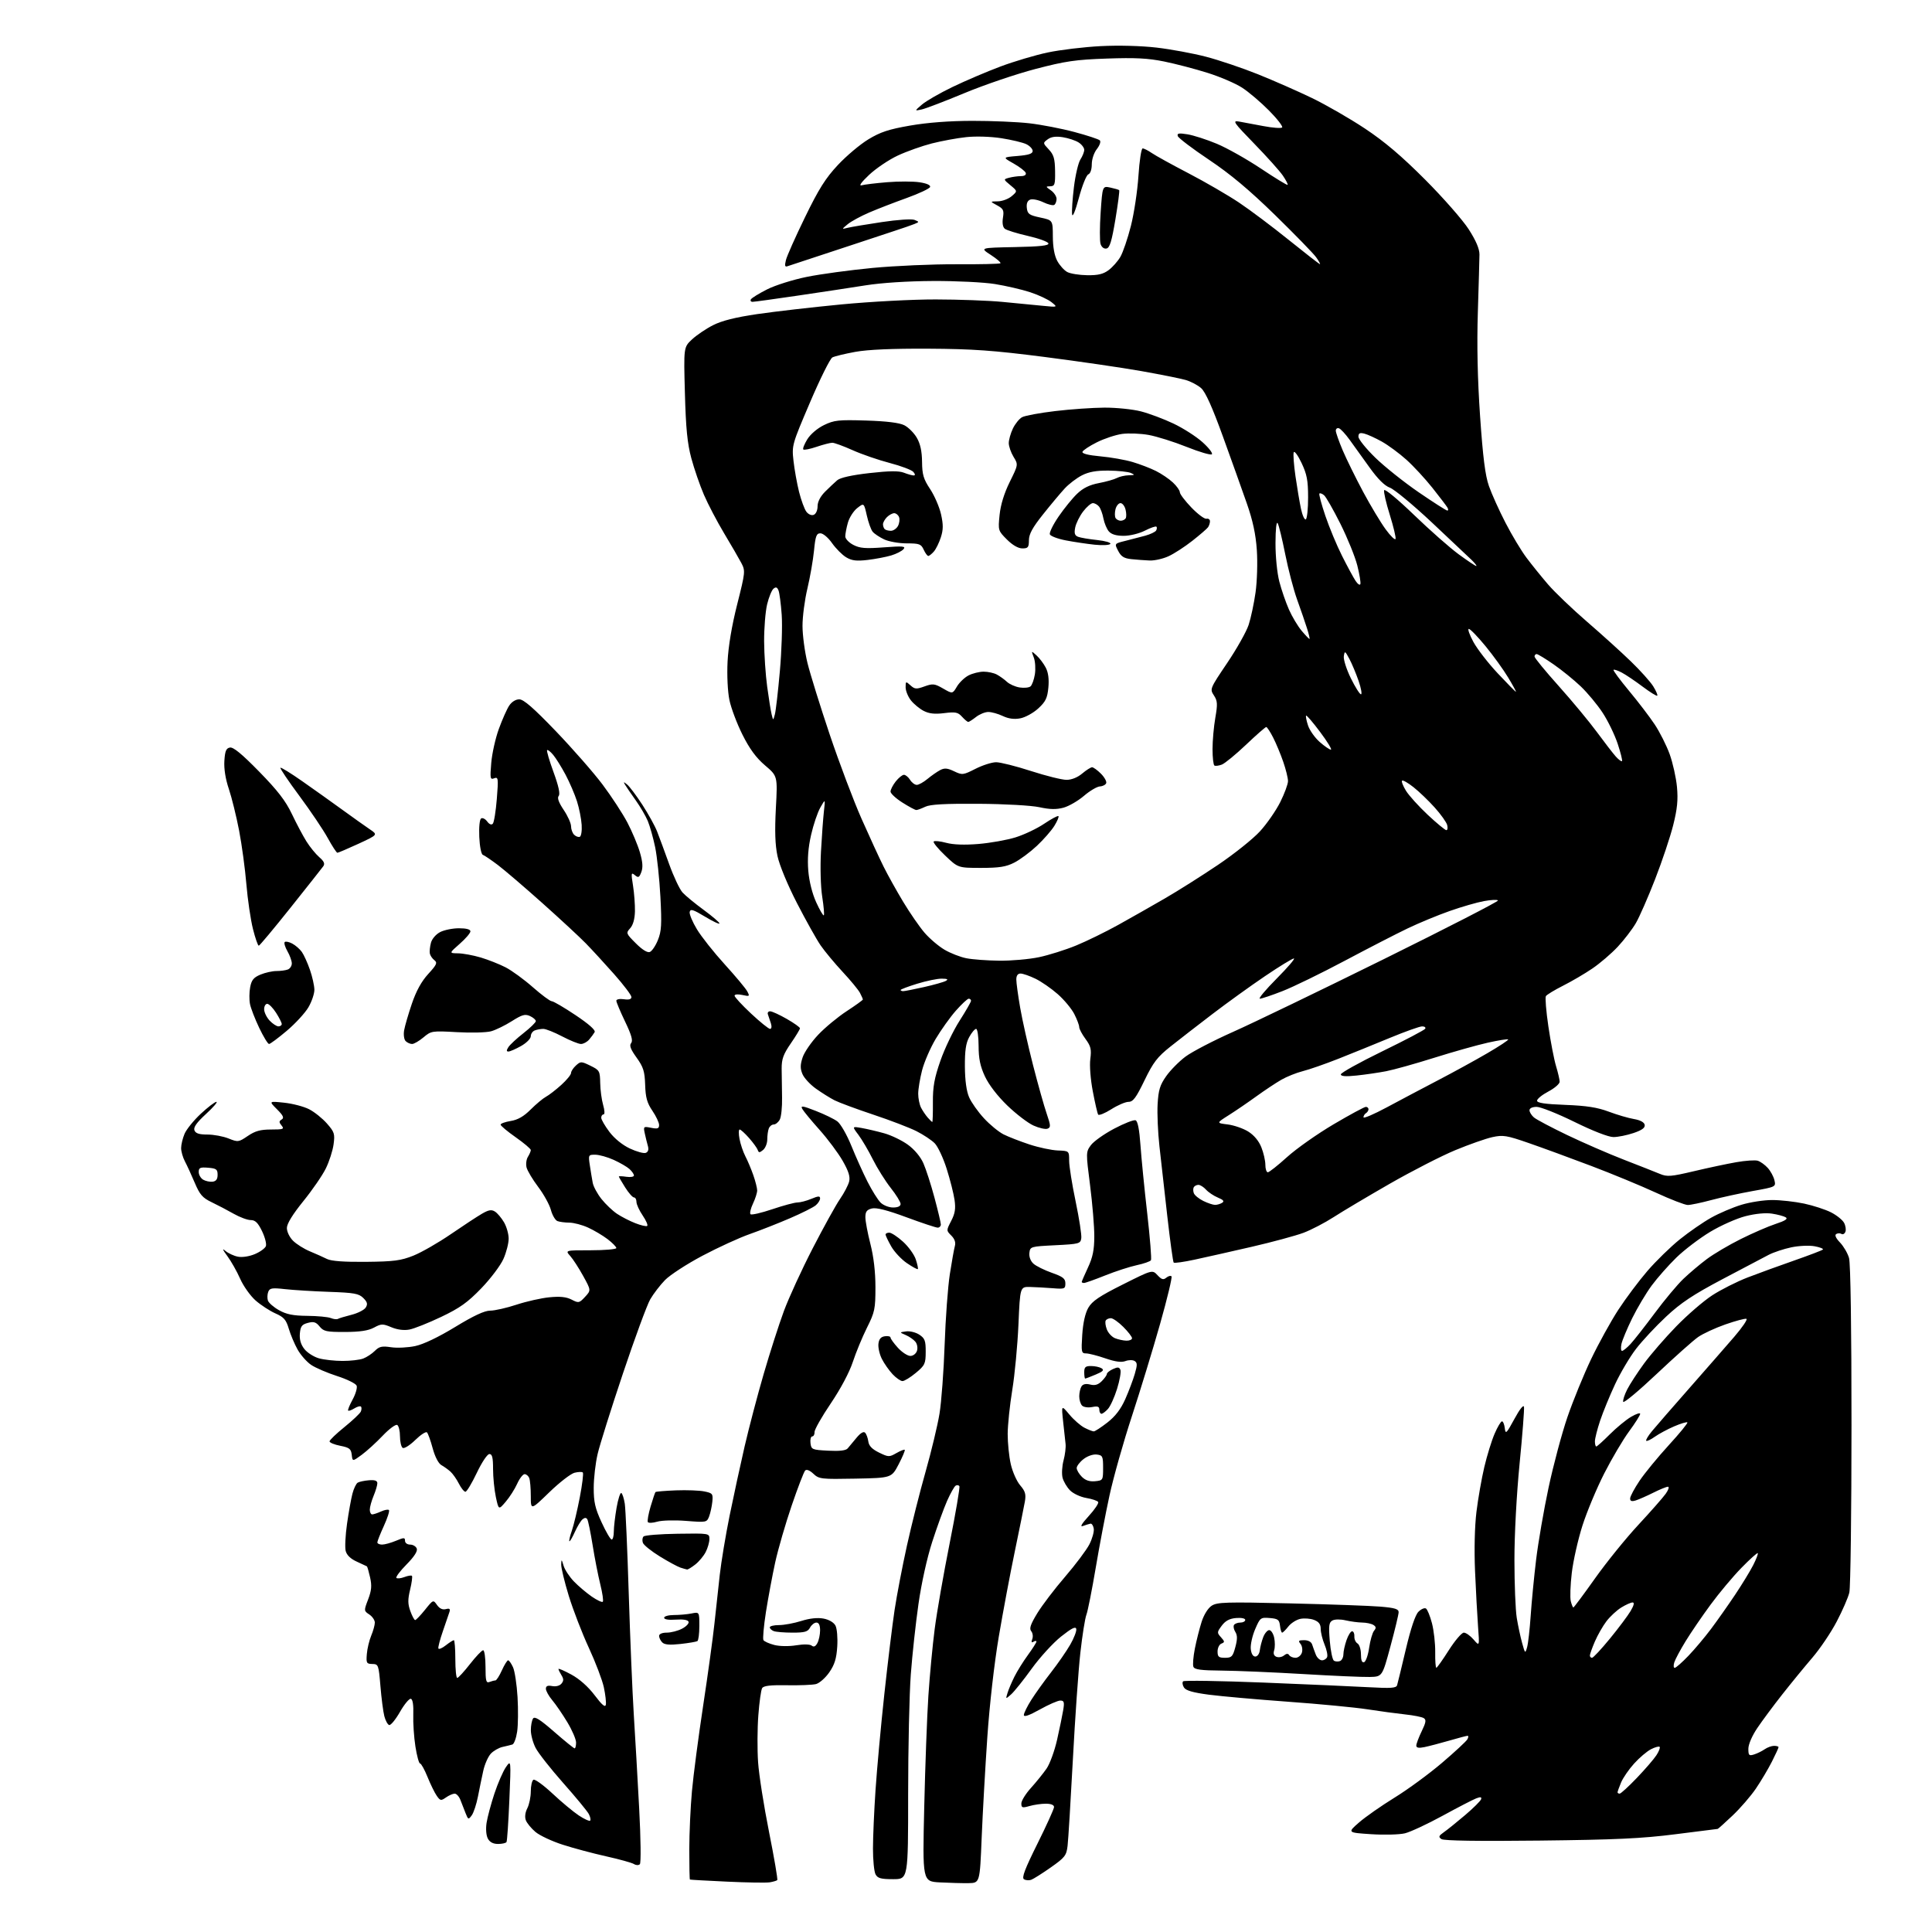 <?xml version="1.0" encoding="UTF-8" standalone="no"?>
<svg 
  version="1.1" 
  xmlns="http://www.w3.org/2000/svg" 
  xmlns:xlink="http://www.w3.org/1999/xlink" 
  xmlns:svg="http://www.w3.org/2000/svg"
  xmlns:rdf="http://www.w3.org/1999/02/22-rdf-syntax-ns#"
  xmlns:cc="http://creativecommons.org/ns#"
  xmlns:dc="http://purl.org/dc/elements/1.1/"
  viewBox="0 0 768 768"
  width="768"
  height="768"
>
<style>svg {background-color: white; }</style>"
<path stroke="none" fill="black" fill-rule="evenodd" d="M306.00,748.25C304.62,748.48 296.98,748.36 289.00,747.98C281.02,747.61 274.39,747.24 274.25,747.15C274.11,747.07 274.00,741.71 274.00,735.25C274.01,728.79 274.48,718.33 275.06,712.00C275.63,705.67 277.64,690.38 279.52,678.00C281.40,665.62 283.41,651.00 283.99,645.50C284.57,640.00 285.53,631.23 286.12,626.00C286.71,620.77 288.47,610.20 290.03,602.50C291.60,594.80 294.28,582.42 295.99,575.00C297.71,567.58 301.12,554.59 303.58,546.16C306.03,537.72 309.65,526.47 311.61,521.16C313.58,515.84 318.73,504.63 323.06,496.23C327.39,487.83 332.27,479.01 333.91,476.63C335.55,474.25 337.18,471.13 337.54,469.70C338.02,467.77 337.35,465.61 334.97,461.44C333.19,458.34 329.07,452.81 325.80,449.15C322.53,445.49 319.44,441.75 318.93,440.83C318.16,439.42 319.02,439.54 324.26,441.59C327.69,442.92 331.56,444.80 332.85,445.76C334.15,446.73 336.64,451.06 338.44,455.50C340.22,459.90 343.11,466.33 344.87,469.78C346.62,473.23 348.95,476.95 350.03,478.03C351.11,479.11 353.35,480.00 355.00,480.00C356.92,480.00 358.00,479.49 358.00,478.59C358.00,477.81 356.24,474.95 354.08,472.22C351.93,469.49 348.73,464.39 346.97,460.88C345.22,457.37 342.63,452.97 341.23,451.11C338.68,447.72 338.68,447.72 342.59,448.41C344.74,448.79 348.78,449.74 351.56,450.52C354.35,451.31 358.55,453.34 360.90,455.04C363.49,456.92 365.92,459.82 367.06,462.41C368.10,464.76 370.09,470.92 371.47,476.09C372.86,481.27 374.00,486.06 374.00,486.75C374.00,487.44 373.44,488.00 372.75,488.01C372.06,488.01 366.47,486.16 360.32,483.88C352.62,481.03 348.34,479.95 346.57,480.39C344.57,480.90 344.00,481.66 344.00,483.86C344.00,485.41 344.90,490.20 346.00,494.50C347.30,499.59 348.00,505.59 348.00,511.68C348.00,520.31 347.74,521.58 344.64,527.77C342.79,531.47 340.26,537.60 339.01,541.39C337.65,545.53 334.15,552.10 330.24,557.89C326.66,563.17 323.76,568.29 323.80,569.25C323.84,570.21 323.42,571.00 322.87,571.00C322.32,571.00 322.01,572.20 322.18,573.66C322.49,576.20 322.80,576.34 329.20,576.67C333.74,576.91 336.24,576.62 336.97,575.76C337.56,575.07 339.14,573.16 340.49,571.53C342.07,569.62 343.29,568.90 343.89,569.53C344.41,570.06 344.98,571.62 345.17,573.00C345.40,574.76 346.67,576.07 349.43,577.42C353.16,579.24 353.50,579.25 356.31,577.64C357.94,576.70 359.44,576.11 359.65,576.32C359.86,576.53 358.77,579.13 357.22,582.10C354.40,587.50 354.40,587.50 340.04,587.78C326.40,588.04 325.57,587.95 323.33,585.84C321.88,584.47 320.62,583.98 320.06,584.56C319.55,585.08 317.14,591.35 314.70,598.50C312.26,605.65 309.32,615.77 308.17,621.00C307.03,626.23 305.37,635.11 304.48,640.75C303.60,646.38 303.15,651.43 303.48,651.97C303.81,652.51 305.75,653.37 307.79,653.90C309.93,654.45 313.62,654.50 316.50,654.03C319.50,653.54 321.97,653.60 322.68,654.17C323.49,654.83 324.20,654.50 324.93,653.13C325.52,652.03 326.00,649.75 326.00,648.07C326.00,646.04 325.50,645.00 324.54,645.00C323.73,645.00 322.59,645.90 322.00,647.00C321.12,648.65 319.91,649.00 315.05,649.00C311.81,649.00 308.45,648.73 307.58,648.39C306.71,648.06 306.00,647.38 306.00,646.89C306.00,646.40 307.65,646.00 309.66,646.00C311.68,646.00 315.66,645.26 318.52,644.36C321.87,643.30 325.00,642.97 327.35,643.41C329.52,643.81 331.42,644.92 332.10,646.18C332.73,647.36 333.04,651.01 332.82,654.53C332.51,659.33 331.77,661.73 329.64,664.80C328.10,667.01 325.73,669.10 324.35,669.45C322.97,669.79 317.78,670.00 312.81,669.91C306.31,669.79 303.55,670.11 302.97,671.05C302.52,671.77 301.84,676.65 301.45,681.89C301.05,687.13 301.01,695.49 301.35,700.46C301.68,705.43 303.64,717.91 305.70,728.20C307.75,738.48 309.23,747.11 308.97,747.37C308.71,747.63 307.37,748.02 306.00,748.25zM385.00,748.58C382.52,748.62 377.39,748.48 373.60,748.28C366.70,747.90 366.70,747.90 367.40,718.20C367.78,701.87 368.52,681.98 369.05,674.00C369.58,666.02 370.70,654.10 371.56,647.50C372.41,640.90 375.08,625.62 377.49,613.55C379.90,601.48 381.64,591.23 381.37,590.78C381.09,590.34 380.42,590.24 379.88,590.58C379.34,590.91 377.81,593.64 376.48,596.63C375.16,599.63 372.50,606.94 370.58,612.88C368.52,619.26 366.28,629.37 365.11,637.59C364.01,645.24 362.64,657.83 362.06,665.56C361.48,673.29 361.00,694.78 361.00,713.31C361.00,747.00 361.00,747.00 355.04,747.00C350.16,747.00 348.88,746.65 348.04,745.07C347.47,744.00 347.01,739.39 347.02,734.82C347.02,730.24 347.48,719.75 348.04,711.50C348.59,703.25 350.16,686.15 351.53,673.50C352.90,660.85 354.74,645.77 355.61,640.00C356.48,634.23 358.68,622.75 360.50,614.50C362.32,606.25 365.67,592.98 367.94,585.00C370.21,577.02 372.69,566.67 373.46,562.00C374.23,557.33 375.15,544.96 375.51,534.52C375.87,524.07 376.80,511.47 377.57,506.52C378.34,501.56 379.24,496.53 379.57,495.34C379.98,493.90 379.51,492.51 378.16,491.16C376.15,489.15 376.15,489.14 378.12,485.32C379.64,482.39 379.95,480.46 379.45,477.00C379.10,474.52 377.69,468.95 376.32,464.62C374.95,460.29 372.80,455.71 371.54,454.45C370.28,453.19 367.04,451.04 364.33,449.67C361.63,448.30 353.91,445.34 347.18,443.10C340.46,440.86 333.50,438.28 331.73,437.38C329.95,436.47 326.62,434.38 324.32,432.74C322.03,431.11 319.62,428.49 318.98,426.94C318.07,424.76 318.09,423.26 319.05,420.34C319.74,418.26 322.52,414.21 325.24,411.34C327.95,408.47 333.06,404.24 336.59,401.94C340.11,399.64 343.00,397.56 343.00,397.32C343.00,397.07 342.48,395.89 341.85,394.68C341.22,393.48 338.11,389.71 334.94,386.31C331.77,382.90 327.84,378.17 326.21,375.81C324.58,373.44 320.35,365.87 316.81,359.00C313.06,351.71 309.83,343.90 309.06,340.28C308.12,335.84 307.94,330.40 308.42,321.28C309.11,308.50 309.11,308.50 304.11,304.25C300.55,301.21 297.98,297.71 295.14,292.04C292.95,287.67 290.62,281.48 289.96,278.30C289.26,274.96 288.95,268.49 289.22,263.00C289.53,256.91 290.89,248.75 293.04,240.26C296.29,227.37 296.33,226.93 294.67,223.76C293.72,221.97 290.66,216.68 287.85,212.00C285.05,207.32 281.43,200.42 279.81,196.65C278.19,192.88 275.94,186.35 274.81,182.15C273.23,176.27 272.64,170.29 272.26,156.27C271.76,138.03 271.76,138.03 275.07,134.93C276.89,133.23 280.66,130.68 283.44,129.27C286.94,127.49 292.35,126.13 301.00,124.86C307.88,123.85 322.93,122.12 334.46,121.01C346.09,119.90 362.79,119.01 371.96,119.03C381.06,119.04 393.00,119.48 398.50,120.01C404.00,120.54 411.20,121.24 414.50,121.56C420.50,122.15 420.50,122.15 418.00,120.13C416.63,119.03 412.81,117.24 409.50,116.16C406.20,115.08 399.90,113.62 395.50,112.91C391.10,112.20 380.07,111.66 371.00,111.70C360.83,111.75 350.47,112.41 344.00,113.44C338.23,114.36 326.07,116.20 317.00,117.53C307.93,118.87 299.91,119.97 299.19,119.98C298.47,119.99 298.17,119.54 298.51,118.98C298.86,118.42 301.76,116.63 304.96,115.02C308.16,113.40 315.22,111.18 320.64,110.08C326.06,108.97 337.85,107.37 346.83,106.51C355.81,105.66 370.81,105.00 380.17,105.05C389.53,105.10 397.41,104.92 397.69,104.65C397.96,104.37 396.23,102.87 393.84,101.32C389.50,98.50 389.50,98.50 403.32,98.22C413.53,98.02 417.04,97.63 416.75,96.74C416.53,96.08 412.82,94.74 408.51,93.76C404.20,92.77 400.10,91.50 399.41,90.92C398.62,90.27 398.35,88.61 398.69,86.53C399.16,83.61 398.86,82.99 396.37,81.63C393.50,80.08 393.50,80.08 396.64,80.04C398.37,80.02 400.84,79.10 402.14,78.00C404.50,75.99 404.50,75.99 401.66,73.64C398.82,71.28 398.82,71.28 401.16,70.65C402.45,70.31 404.55,70.02 405.83,70.01C407.25,70.01 408.01,69.51 407.76,68.75C407.54,68.06 405.36,66.38 402.93,65.00C398.50,62.50 398.50,62.50 404.50,62.00C408.92,61.63 410.50,61.11 410.50,60.01C410.50,59.20 409.35,57.98 407.95,57.30C406.54,56.63 402.09,55.57 398.05,54.94C393.79,54.28 387.92,54.10 384.10,54.51C380.47,54.89 374.31,56.03 370.41,57.02C366.51,58.02 360.43,60.18 356.91,61.82C353.38,63.46 348.25,66.92 345.50,69.50C342.42,72.40 341.27,74.00 342.50,73.66C343.60,73.35 348.18,72.80 352.68,72.43C357.19,72.06 362.95,72.07 365.49,72.45C368.37,72.88 369.97,73.59 369.73,74.32C369.52,74.97 365.33,76.94 360.42,78.71C355.51,80.47 348.80,83.07 345.50,84.49C342.20,85.90 338.38,87.98 337.00,89.11C334.50,91.17 334.50,91.17 337.00,90.55C338.38,90.21 344.46,89.19 350.53,88.28C356.79,87.34 362.41,86.96 363.53,87.41C365.48,88.20 365.48,88.22 363.50,89.04C362.40,89.49 358.80,90.74 355.50,91.81C352.20,92.88 345.23,95.19 340.00,96.94C334.77,98.69 326.90,101.28 322.50,102.71C318.10,104.13 313.87,105.53 313.10,105.81C312.01,106.21 311.86,105.68 312.41,103.41C312.79,101.81 316.21,94.13 320.01,86.34C325.48,75.09 328.17,70.83 333.06,65.60C336.45,61.97 341.90,57.38 345.19,55.39C349.96,52.49 353.29,51.39 361.83,49.91C368.69,48.72 377.50,48.05 386.50,48.04C394.20,48.03 404.41,48.46 409.19,49.01C413.98,49.56 422.04,51.12 427.12,52.48C432.20,53.84 436.73,55.33 437.20,55.80C437.68,56.28 437.15,57.81 436.03,59.24C434.87,60.71 434.00,63.31 434.00,65.30C434.00,67.35 433.43,69.01 432.61,69.32C431.85,69.61 430.17,73.82 428.87,78.67C427.48,83.85 426.37,86.56 426.18,85.22C426.00,83.97 426.33,79.07 426.91,74.33C427.49,69.58 428.65,64.66 429.48,63.39C430.32,62.11 431.00,60.39 431.00,59.56C431.00,58.73 429.99,57.40 428.75,56.62C427.51,55.83 424.70,54.90 422.50,54.55C419.72,54.11 417.89,54.36 416.50,55.37C414.52,56.83 414.52,56.86 416.91,59.41C418.88,61.50 419.34,63.08 419.41,67.99C419.49,73.35 419.28,74.01 417.50,74.05C415.60,74.10 415.61,74.18 417.75,75.67C418.99,76.54 420.00,78.06 420.00,79.06C420.00,80.06 419.58,81.14 419.07,81.46C418.56,81.77 416.57,81.29 414.66,80.37C412.75,79.46 410.44,79.00 409.52,79.35C408.42,79.78 407.97,80.89 408.18,82.70C408.46,85.06 409.13,85.54 413.50,86.47C418.50,87.53 418.50,87.53 418.52,94.01C418.54,98.23 419.15,101.63 420.28,103.72C421.24,105.49 423.02,107.48 424.25,108.13C425.47,108.79 429.04,109.36 432.18,109.40C436.49,109.46 438.57,108.97 440.69,107.38C442.24,106.23 444.34,103.86 445.36,102.11C446.39,100.35 448.27,94.84 449.54,89.85C450.81,84.86 452.16,75.88 452.55,69.89C452.94,63.90 453.69,59.00 454.22,59.00C454.76,59.00 456.39,59.82 457.85,60.83C459.31,61.84 465.90,65.48 472.50,68.91C479.10,72.35 488.10,77.57 492.50,80.51C496.90,83.45 505.84,90.16 512.37,95.43C518.90,100.69 524.45,105.00 524.69,105.00C524.94,105.00 524.25,103.76 523.17,102.25C522.09,100.74 514.75,93.20 506.86,85.49C496.54,75.43 489.14,69.23 480.57,63.49C474.01,59.10 468.44,54.87 468.19,54.10C467.82,52.98 468.59,52.84 472.03,53.39C474.39,53.77 479.63,55.45 483.68,57.14C487.73,58.82 495.64,63.28 501.26,67.03C506.88,70.78 511.64,73.69 511.85,73.49C512.05,73.28 511.20,71.63 509.96,69.81C508.72,67.99 503.61,62.29 498.60,57.14C490.36,48.67 489.78,47.84 492.50,48.31C494.15,48.60 498.52,49.41 502.22,50.12C505.91,50.82 509.26,51.07 509.66,50.67C510.06,50.27 507.71,47.24 504.44,43.93C501.17,40.62 496.35,36.52 493.72,34.83C491.08,33.13 484.91,30.49 479.99,28.95C475.08,27.40 467.33,25.38 462.78,24.45C456.35,23.14 451.27,22.88 440.00,23.28C427.56,23.71 423.52,24.30 411.61,27.42C403.97,29.42 391.30,33.72 383.46,36.98C375.62,40.24 367.92,43.19 366.35,43.52C363.50,44.13 363.50,44.13 366.50,41.56C368.15,40.14 373.63,36.99 378.67,34.56C383.71,32.13 392.26,28.48 397.67,26.45C403.08,24.42 411.55,21.90 416.50,20.86C421.45,19.81 430.90,18.68 437.50,18.34C444.65,17.97 453.65,18.21 459.78,18.92C465.43,19.58 474.26,21.21 479.40,22.55C484.55,23.89 493.85,27.03 500.08,29.53C506.30,32.03 515.97,36.28 521.55,38.98C527.14,41.68 536.62,47.14 542.61,51.12C550.44,56.32 557.16,62.03 566.54,71.43C573.71,78.62 581.50,87.50 583.85,91.17C586.73,95.66 588.12,98.93 588.11,101.17C588.09,103.00 587.81,113.28 587.47,124.00C587.05,137.19 587.34,150.62 588.36,165.50C589.49,181.84 590.39,188.97 591.87,193.21C592.97,196.35 595.93,202.92 598.46,207.81C600.98,212.71 604.73,218.94 606.78,221.67C608.82,224.40 612.67,229.17 615.33,232.27C617.98,235.36 624.96,242.04 630.83,247.11C636.70,252.18 644.56,259.29 648.30,262.92C652.05,266.54 656.04,270.99 657.17,272.80C658.30,274.62 659.03,276.30 658.79,276.55C658.54,276.79 655.91,275.15 652.92,272.91C649.94,270.67 646.22,268.17 644.66,267.35C643.09,266.52 641.63,266.04 641.40,266.27C641.16,266.50 643.94,270.25 647.55,274.60C651.17,278.94 655.77,284.97 657.77,287.98C659.78,291.00 662.45,296.31 663.71,299.77C664.96,303.24 666.27,309.10 666.62,312.81C667.10,317.96 666.75,321.53 665.12,328.02C663.95,332.68 660.72,342.35 657.93,349.50C655.15,356.65 651.70,364.52 650.26,366.99C648.82,369.45 645.58,373.67 643.07,376.36C640.56,379.05 636.02,382.94 633.00,384.99C629.98,387.05 624.72,390.13 621.32,391.84C617.93,393.55 614.86,395.42 614.51,395.98C614.17,396.54 614.61,401.99 615.51,408.08C616.41,414.17 617.78,421.25 618.56,423.83C619.34,426.40 619.98,429.18 619.99,430.00C620.00,430.83 617.98,432.58 615.50,433.89C613.02,435.20 611.00,436.84 611.00,437.53C611.00,438.44 614.13,438.90 622.25,439.21C630.69,439.54 635.00,440.21 639.50,441.90C642.80,443.14 647.29,444.46 649.49,444.83C652.02,445.26 653.59,446.10 653.79,447.14C654.01,448.31 652.75,449.24 649.37,450.39C646.77,451.27 643.17,452.00 641.38,452.00C639.40,452.00 633.28,449.62 625.92,446.00C619.21,442.70 612.44,440.00 610.86,440.00C609.13,440.00 608.00,440.53 608.00,441.35C608.00,442.08 608.79,443.37 609.75,444.19C610.71,445.02 616.67,448.17 623.00,451.21C629.33,454.24 639.45,458.65 645.50,460.99C651.55,463.33 657.98,465.87 659.78,466.62C662.71,467.85 664.17,467.74 673.28,465.59C678.90,464.26 686.50,462.64 690.17,462.00C693.84,461.35 697.71,461.09 698.76,461.42C699.82,461.76 701.60,463.04 702.71,464.27C703.83,465.50 705.02,467.69 705.36,469.15C705.98,471.78 705.95,471.80 696.74,473.45C691.66,474.36 684.23,475.98 680.24,477.05C676.25,478.12 672.05,479.00 670.92,479.00C669.78,479.00 664.05,476.78 658.18,474.07C652.30,471.36 640.75,466.58 632.50,463.46C624.25,460.33 613.10,456.25 607.73,454.39C598.92,451.33 597.50,451.10 593.23,452.03C590.63,452.60 584.00,454.93 578.50,457.21C573.00,459.49 561.30,465.49 552.50,470.53C543.70,475.58 533.64,481.56 530.15,483.82C526.65,486.08 521.25,488.89 518.15,490.06C515.04,491.22 505.75,493.74 497.50,495.64C489.25,497.54 479.03,499.84 474.79,500.75C470.55,501.66 466.85,502.18 466.56,501.90C466.28,501.62 465.14,493.31 464.02,483.44C462.91,473.57 461.50,461.06 460.89,455.62C460.28,450.19 459.96,442.68 460.17,438.92C460.49,433.30 461.10,431.32 463.57,427.81C465.22,425.45 468.69,421.94 471.27,420.01C473.86,418.08 482.39,413.64 490.24,410.15C498.08,406.66 525.06,393.64 550.20,381.22C575.33,368.80 595.71,358.33 595.47,357.95C595.24,357.57 592.74,357.68 589.92,358.20C587.10,358.71 580.94,360.49 576.22,362.16C571.50,363.82 564.01,366.92 559.57,369.05C555.13,371.17 543.85,376.98 534.50,381.95C525.15,386.92 514.03,392.34 509.78,393.99C505.54,395.65 501.50,397.00 500.81,397.00C500.11,397.00 503.13,393.40 507.50,389.00C511.87,384.60 514.96,381.00 514.35,381.00C513.75,381.00 508.58,384.16 502.88,388.02C497.17,391.88 487.77,398.65 482.00,403.06C476.23,407.46 468.71,413.29 465.29,416.01C460.04,420.19 458.45,422.26 454.95,429.48C451.62,436.37 450.41,438.00 448.61,438.00C447.39,438.00 444.29,439.33 441.73,440.96C439.16,442.58 436.82,443.52 436.53,443.05C436.23,442.57 435.28,438.43 434.41,433.84C433.49,429.04 433.07,423.57 433.42,420.95C433.92,417.12 433.62,415.88 431.51,413.01C430.13,411.14 429.00,409.01 429.00,408.27C429.00,407.53 428.12,405.19 427.04,403.08C425.96,400.97 423.00,397.41 420.45,395.17C417.91,392.93 413.92,390.17 411.60,389.05C409.27,387.92 406.61,387.00 405.68,387.00C404.58,387.00 404.00,387.81 404.00,389.37C404.00,390.67 404.69,395.73 405.54,400.62C406.38,405.50 408.69,415.78 410.66,423.45C412.63,431.13 415.07,439.81 416.09,442.75C417.70,447.45 417.74,448.16 416.41,448.67C415.57,448.99 413.06,448.43 410.83,447.42C408.60,446.42 403.91,442.83 400.41,439.45C396.51,435.68 393.08,431.21 391.53,427.90C389.64,423.82 389.02,420.85 389.01,415.75C389.00,412.04 388.56,409.00 388.03,409.00C387.49,409.00 386.25,410.46 385.28,412.25C383.95,414.67 383.52,417.66 383.56,424.00C383.60,429.51 384.19,433.80 385.24,436.19C386.12,438.22 388.77,441.97 391.13,444.52C393.48,447.08 397.01,449.97 398.96,450.95C400.90,451.92 405.53,453.72 409.23,454.94C412.94,456.16 418.00,457.23 420.48,457.33C425.00,457.50 425.00,457.50 425.00,461.40C425.00,463.54 426.16,470.83 427.58,477.59C428.99,484.35 430.01,490.92 429.83,492.19C429.52,494.39 429.01,494.52 419.50,495.00C409.67,495.49 409.49,495.54 409.20,498.05C409.02,499.59 409.66,501.29 410.81,502.33C411.85,503.27 415.14,504.90 418.10,505.95C422.54,507.51 423.50,508.26 423.50,510.17C423.50,512.35 423.18,512.47 418.50,512.09C415.75,511.87 411.70,511.65 409.50,511.59C405.50,511.50 405.50,511.50 404.85,526.50C404.49,534.75 403.39,546.45 402.40,552.50C401.41,558.55 400.59,566.42 400.57,570.00C400.56,573.58 401.11,578.99 401.80,582.02C402.49,585.06 404.17,588.85 405.54,590.44C407.57,592.81 407.91,594.00 407.40,596.92C407.05,598.89 405.26,607.75 403.42,616.62C401.57,625.48 398.70,640.78 397.03,650.62C395.25,661.11 393.37,677.59 392.48,690.50C391.65,702.60 390.64,720.60 390.23,730.50C389.50,748.50 389.50,748.50 385.00,748.58zM409.91,747.25C409.03,747.56 407.74,747.46 407.04,747.03C406.08,746.43 407.42,742.91 412.38,732.94C416.02,725.62 419.00,719.04 419.00,718.32C419.00,717.50 417.77,717.00 415.74,717.00C413.95,717.00 411.03,717.42 409.24,717.93C406.38,718.75 406.00,718.63 406.00,716.91C406.00,715.83 407.72,713.05 409.82,710.73C411.92,708.40 414.70,704.96 416.01,703.07C417.32,701.19 419.21,696.02 420.21,691.57C421.21,687.13 422.31,681.81 422.65,679.75C423.17,676.59 422.98,676.00 421.48,676.00C420.50,676.00 416.84,677.60 413.35,679.55C409.09,681.93 407.00,682.65 407.00,681.74C407.00,681.00 408.33,678.29 409.96,675.73C411.58,673.17 415.11,668.24 417.81,664.78C420.50,661.33 423.93,656.38 425.43,653.78C426.93,651.18 428.01,648.37 427.83,647.54C427.59,646.41 426.01,647.21 421.77,650.57C418.62,653.08 413.38,658.81 410.13,663.31C406.88,667.82 403.21,672.40 401.98,673.50C399.73,675.50 399.73,675.50 400.50,673.00C400.91,671.62 402.16,668.70 403.25,666.50C404.35,664.30 406.77,660.41 408.63,657.87C410.48,655.32 412.00,652.93 412.00,652.56C412.00,652.19 411.47,652.21 410.83,652.61C410.03,653.10 409.88,652.77 410.35,651.54C410.73,650.55 410.53,649.14 409.92,648.41C409.08,647.39 409.65,645.70 412.34,641.28C414.28,638.10 419.27,631.55 423.43,626.73C427.58,621.90 431.91,616.13 433.05,613.90C434.19,611.67 434.97,608.87 434.79,607.67C434.60,606.48 434.01,605.58 433.48,605.68C432.94,605.77 431.60,606.19 430.50,606.60C429.18,607.10 429.96,605.75 432.79,602.65C435.16,600.07 436.84,597.55 436.54,597.06C436.24,596.57 434.12,595.86 431.83,595.47C429.55,595.09 426.64,593.74 425.38,592.47C424.12,591.21 422.77,588.92 422.38,587.40C422.00,585.87 422.18,582.78 422.78,580.53C423.38,578.29 423.74,575.33 423.58,573.97C423.42,572.61 422.98,568.58 422.60,565.00C421.91,558.50 421.91,558.50 425.09,562.29C426.83,564.38 429.53,566.74 431.08,567.54C432.63,568.34 434.30,569.00 434.79,569.00C435.27,569.00 437.72,567.41 440.22,565.46C443.37,563.00 445.54,560.16 447.30,556.21C448.69,553.07 450.40,548.55 451.09,546.17C452.14,542.59 452.13,541.70 451.02,541.01C450.27,540.55 448.63,540.57 447.37,541.05C445.78,541.65 443.34,541.32 439.38,539.96C436.25,538.88 432.80,538.00 431.71,538.00C429.88,538.00 429.77,537.46 430.21,530.61C430.52,525.87 431.38,522.02 432.62,519.86C434.15,517.21 437.02,515.26 446.32,510.61C458.08,504.71 458.08,504.71 460.13,506.91C461.76,508.66 462.46,508.86 463.61,507.91C464.40,507.25 465.34,507.00 465.69,507.36C466.04,507.71 464.00,516.21 461.16,526.25C458.32,536.29 453.26,552.83 449.93,563.00C446.59,573.17 442.58,587.36 441.03,594.53C439.47,601.70 437.00,614.68 435.54,623.38C434.07,632.08 432.42,640.39 431.87,641.85C431.31,643.31 430.23,650.12 429.46,657.00C428.69,663.88 427.35,683.00 426.48,699.50C425.60,716.00 424.66,731.41 424.38,733.74C423.93,737.60 423.32,738.38 417.69,742.34C414.29,744.73 410.78,746.94 409.91,747.25zM254.35,741.05C253.86,741.54 252.83,741.51 251.99,740.98C251.17,740.47 246.22,739.09 241.00,737.93C235.78,736.77 228.00,734.69 223.72,733.31C219.43,731.94 214.55,729.65 212.87,728.24C211.19,726.82 209.46,724.73 209.03,723.58C208.54,722.30 208.77,720.46 209.62,718.80C210.38,717.31 211.00,714.30 211.00,712.11C211.00,709.91 211.47,707.83 212.04,707.48C212.61,707.13 216.01,709.59 219.61,712.95C223.20,716.32 227.92,720.24 230.09,721.68C232.26,723.12 234.29,724.04 234.60,723.73C234.91,723.42 234.66,722.23 234.04,721.07C233.42,719.91 228.84,714.36 223.85,708.73C218.87,703.10 213.94,696.83 212.90,694.79C211.85,692.75 211.01,689.60 211.02,687.79C211.02,685.98 211.41,683.90 211.88,683.16C212.52,682.15 214.59,683.44 220.29,688.41C224.44,692.03 228.10,695.00 228.42,695.00C228.74,695.00 229.00,693.96 229.00,692.69C229.00,691.42 227.44,687.79 225.53,684.62C223.63,681.46 220.93,677.51 219.53,675.86C218.14,674.20 217.00,672.15 217.00,671.31C217.00,670.20 217.71,669.90 219.49,670.24C220.96,670.52 222.48,670.13 223.18,669.28C224.11,668.16 224.11,667.41 223.19,665.93C222.54,664.88 222.00,663.77 222.00,663.45C222.00,663.13 224.32,664.14 227.15,665.68C230.37,667.43 233.83,670.51 236.40,673.91C239.31,677.77 240.59,678.85 240.83,677.65C241.01,676.72 240.65,673.60 240.04,670.73C239.42,667.85 236.73,660.77 234.06,655.00C231.39,649.23 227.81,639.95 226.10,634.39C224.40,628.83 223.04,623.20 223.09,621.89C223.16,619.71 223.25,619.76 224.04,622.41C224.52,624.00 226.37,626.82 228.15,628.66C229.93,630.50 233.11,633.19 235.21,634.65C237.32,636.11 239.30,637.04 239.62,636.72C239.94,636.39 239.49,633.29 238.63,629.82C237.77,626.34 236.39,619.33 235.58,614.23C234.76,609.13 233.80,604.49 233.46,603.93C233.02,603.23 232.42,603.24 231.57,603.95C230.87,604.52 229.49,606.80 228.50,609.00C227.50,611.21 226.53,612.86 226.33,612.67C226.14,612.47 226.59,610.55 227.34,608.41C228.08,606.26 229.50,600.32 230.48,595.21C231.46,590.11 232.00,585.67 231.68,585.34C231.36,585.02 229.87,585.07 228.38,585.44C226.88,585.82 222.36,589.32 218.33,593.23C211.00,600.34 211.00,600.34 211.00,594.75C211.00,591.68 210.73,588.45 210.39,587.58C210.06,586.71 209.23,586.00 208.54,586.00C207.86,586.00 206.53,587.72 205.58,589.83C204.63,591.94 202.58,595.15 201.03,596.96C198.22,600.26 198.22,600.26 197.11,595.08C196.50,592.23 196.00,587.22 196.00,583.95C196.00,579.41 195.66,578.00 194.55,578.00C193.72,578.00 191.56,581.24 189.53,585.50C187.57,589.62 185.54,593.00 185.01,593.00C184.48,593.00 183.31,591.54 182.40,589.75C181.49,587.96 179.99,585.83 179.07,585.00C178.15,584.17 176.52,583.00 175.45,582.40C174.28,581.74 172.90,579.06 172.00,575.73C171.18,572.67 170.15,569.82 169.73,569.40C169.31,568.97 167.21,570.34 165.07,572.43C162.93,574.52 160.69,575.93 160.09,575.56C159.49,575.19 159.00,573.14 159.00,571.00C159.00,568.86 158.51,566.82 157.91,566.45C157.32,566.08 154.73,567.98 152.16,570.68C149.60,573.38 145.84,576.80 143.82,578.29C140.13,581.00 140.13,581.00 139.82,578.28C139.55,575.95 138.88,575.43 135.25,574.72C132.91,574.26 131.00,573.47 131.00,572.97C131.00,572.47 133.66,569.91 136.92,567.28C140.17,564.65 143.11,561.87 143.44,561.11C143.77,560.34 143.79,559.46 143.48,559.14C143.17,558.83 141.99,559.15 140.86,559.86C139.73,560.56 138.62,560.96 138.40,560.73C138.17,560.51 138.97,558.53 140.17,556.34C141.37,554.15 142.09,551.67 141.77,550.83C141.44,550.00 137.96,548.27 134.02,547.01C130.08,545.74 125.43,543.74 123.69,542.57C121.95,541.40 119.53,538.65 118.30,536.47C117.08,534.29 115.50,530.56 114.80,528.19C113.74,524.61 112.85,523.58 109.46,522.09C107.23,521.10 103.69,518.79 101.60,516.96C99.52,515.12 96.75,511.24 95.47,508.33C94.18,505.41 91.87,501.33 90.34,499.26C88.44,496.70 88.20,496.05 89.59,497.24C90.71,498.19 92.95,499.24 94.57,499.55C96.27,499.89 99.09,499.46 101.29,498.53C103.38,497.66 105.36,496.23 105.69,495.36C106.02,494.50 105.33,491.81 104.16,489.39C102.54,486.05 101.46,485.00 99.67,485.00C98.37,485.00 95.33,483.87 92.91,482.50C90.48,481.12 86.55,479.05 84.16,477.91C80.50,476.16 79.43,474.92 77.41,470.16C76.09,467.05 74.34,463.23 73.51,461.67C72.68,460.11 72.00,457.73 72.00,456.39C72.00,455.04 72.61,452.49 73.36,450.72C74.10,448.95 77.01,445.36 79.81,442.75C82.62,440.14 85.41,438.00 86.03,438.00C86.64,438.00 84.78,440.17 81.89,442.82C78.16,446.25 76.84,448.13 77.29,449.32C77.76,450.55 79.15,451.00 82.45,451.00C84.93,451.00 88.71,451.70 90.85,452.56C94.62,454.07 94.86,454.03 98.51,451.56C101.42,449.58 103.53,449.00 107.76,449.00C112.64,449.00 113.10,448.83 111.94,447.42C110.86,446.12 110.86,445.70 111.98,445.01C113.02,444.37 112.59,443.44 110.09,440.94C106.85,437.70 106.85,437.70 112.94,438.34C116.29,438.69 120.75,439.85 122.86,440.93C124.96,442.00 128.16,444.56 129.96,446.61C132.94,450.00 133.17,450.73 132.60,454.91C132.26,457.44 130.87,461.75 129.51,464.50C128.16,467.25 124.13,473.10 120.56,477.50C116.37,482.68 114.06,486.42 114.04,488.11C114.02,489.60 115.07,491.79 116.47,493.20C117.83,494.56 120.87,496.47 123.22,497.44C125.57,498.42 128.62,499.78 130.00,500.47C131.67,501.31 136.81,501.69 145.50,501.60C156.60,501.49 159.35,501.12 164.35,499.13C167.56,497.84 174.22,494.02 179.15,490.64C184.08,487.26 189.66,483.60 191.55,482.50C194.22,480.94 195.37,480.74 196.74,481.61C197.71,482.21 199.33,484.13 200.35,485.87C201.37,487.61 202.20,490.54 202.20,492.39C202.20,494.24 201.27,497.87 200.12,500.45C198.98,503.03 195.02,508.28 191.32,512.12C185.87,517.76 182.82,519.94 175.37,523.49C170.30,525.90 164.62,528.17 162.74,528.52C160.56,528.93 157.96,528.59 155.58,527.60C152.14,526.16 151.58,526.17 148.67,527.74C146.42,528.96 143.09,529.46 137.16,529.48C129.77,529.50 128.63,529.25 127.05,527.30C125.61,525.53 124.70,525.25 122.38,525.87C119.99,526.50 119.45,527.23 119.20,530.12C119.00,532.49 119.57,534.46 121.00,536.27C122.15,537.73 124.76,539.39 126.80,539.96C128.83,540.53 133.06,540.99 136.18,540.99C139.31,541.00 143.01,540.57 144.39,540.04C145.78,539.51 147.86,538.14 149.01,536.99C150.76,535.24 151.84,535.00 155.47,535.55C157.87,535.91 162.20,535.69 165.09,535.07C168.37,534.37 174.34,531.51 180.97,527.47C188.33,522.99 192.60,521.00 194.87,521.00C196.67,521.00 201.38,519.93 205.32,518.63C209.27,517.33 215.16,516.00 218.41,515.69C222.65,515.27 225.14,515.54 227.23,516.62C230.01,518.06 230.27,518.00 232.56,515.53C234.97,512.92 234.97,512.92 231.82,507.21C230.09,504.07 227.77,500.49 226.66,499.25C224.65,497.00 224.65,497.00 234.83,497.00C240.42,497.00 245.00,496.60 245.00,496.12C245.00,495.63 243.43,494.04 241.51,492.57C239.58,491.11 236.10,489.04 233.76,487.98C231.42,486.91 228.07,486.03 226.33,486.02C224.59,486.01 222.46,485.73 221.59,485.40C220.73,485.07 219.56,483.08 218.99,480.97C218.43,478.87 216.16,474.76 213.95,471.83C211.74,468.90 209.66,465.42 209.32,464.10C208.98,462.78 209.22,460.87 209.85,459.86C210.48,458.85 211.00,457.64 211.00,457.16C211.00,456.68 208.30,454.40 205.00,452.08C201.70,449.77 199.00,447.51 199.00,447.06C199.00,446.62 200.81,445.97 203.01,445.61C205.83,445.16 208.19,443.81 210.94,441.06C213.09,438.91 215.82,436.63 217.01,435.99C218.20,435.36 220.94,433.24 223.09,431.30C225.24,429.36 227.00,427.21 227.00,426.54C227.00,425.86 227.88,424.52 228.95,423.55C230.81,421.86 231.06,421.87 234.70,423.64C238.32,425.41 238.50,425.73 238.59,430.50C238.63,433.25 239.16,437.19 239.76,439.25C240.38,441.41 240.45,443.00 239.92,443.00C239.41,443.00 239.00,443.59 239.00,444.32C239.00,445.04 240.46,447.57 242.25,449.94C244.23,452.57 247.41,455.15 250.38,456.55C253.06,457.81 255.91,458.59 256.71,458.28C257.64,457.92 257.95,456.97 257.56,455.61C257.22,454.45 256.67,452.19 256.32,450.59C255.71,447.78 255.79,447.71 258.84,448.32C261.42,448.83 262.00,448.63 262.00,447.21C262.00,446.25 260.80,443.70 259.33,441.54C257.22,438.44 256.62,436.28 256.46,431.25C256.28,425.86 255.76,424.20 253.04,420.40C250.65,417.08 250.10,415.59 250.89,414.64C251.67,413.69 251.04,411.43 248.48,406.09C246.56,402.10 245.00,398.37 245.00,397.81C245.00,397.23 246.32,396.97 248.00,397.21C250.04,397.51 251.00,397.23 251.00,396.33C251.00,395.61 247.91,391.52 244.14,387.26C240.36,382.99 235.29,377.48 232.87,375.00C230.45,372.52 222.68,365.32 215.60,359.00C208.52,352.68 200.55,345.85 197.89,343.84C195.22,341.83 192.54,340.01 191.93,339.81C191.31,339.60 190.69,336.49 190.52,332.71C190.35,328.79 190.66,325.71 191.26,325.34C191.83,324.98 192.91,325.53 193.66,326.54C194.49,327.68 195.35,328.03 195.89,327.45C196.38,326.93 197.10,322.50 197.49,317.60C198.15,309.38 198.07,308.76 196.45,309.38C194.86,309.99 194.76,309.44 195.28,303.28C195.59,299.55 196.94,293.48 198.29,289.78C199.63,286.09 201.48,281.92 202.39,280.53C203.39,279.00 204.98,278.00 206.42,278.00C208.15,278.00 212.07,281.41 220.92,290.62C227.59,297.57 235.97,307.13 239.53,311.87C243.09,316.62 247.54,323.43 249.41,327.00C251.28,330.57 253.51,335.88 254.36,338.79C255.48,342.60 255.64,344.81 254.94,346.65C254.10,348.87 253.75,349.04 252.36,347.88C250.90,346.67 250.83,347.05 251.63,352.02C252.11,355.04 252.45,359.64 252.40,362.26C252.33,365.31 251.66,367.72 250.51,368.99C248.78,370.90 248.84,371.08 252.76,374.99C255.29,377.53 257.35,378.80 258.31,378.43C259.16,378.11 260.60,375.97 261.53,373.67C262.95,370.15 263.10,367.47 262.52,356.50C262.14,349.35 261.20,340.46 260.43,336.75C259.66,333.04 258.34,328.36 257.51,326.36C256.67,324.36 254.50,320.64 252.69,318.11C250.88,315.57 249.00,312.82 248.51,312.00C247.74,310.70 247.85,310.69 249.32,311.88C250.25,312.64 252.96,316.24 255.33,319.88C257.69,323.52 260.34,328.30 261.20,330.50C262.06,332.70 264.22,338.55 266.00,343.50C267.78,348.45 270.17,353.53 271.32,354.78C272.47,356.04 276.25,359.15 279.71,361.69C283.17,364.23 286.00,366.66 286.00,367.08C286.00,367.51 283.41,366.29 280.25,364.38C275.52,361.53 274.44,361.20 274.16,362.52C273.98,363.40 275.28,366.52 277.06,369.44C278.83,372.37 283.79,378.63 288.09,383.35C292.38,388.07 296.41,392.89 297.03,394.06C298.11,396.08 298.00,396.16 295.09,395.52C293.30,395.13 292.00,395.25 292.00,395.81C292.00,396.34 294.94,399.52 298.54,402.89C302.13,406.25 305.54,409.00 306.10,409.00C306.72,409.00 306.85,408.08 306.43,406.75C306.04,405.51 305.51,403.94 305.26,403.25C305.00,402.56 305.40,402.00 306.14,402.01C306.89,402.01 309.86,403.37 312.75,405.03C315.64,406.69 318.00,408.36 318.00,408.76C318.00,409.16 316.36,411.87 314.35,414.78C311.40,419.07 310.70,420.99 310.72,424.79C310.73,427.38 310.81,432.56 310.88,436.29C310.96,440.03 310.55,443.97 309.98,445.04C309.40,446.12 308.32,447.00 307.57,447.00C306.82,447.00 305.94,447.71 305.61,448.58C305.27,449.45 305.00,451.42 305.00,452.96C305.00,454.50 304.25,456.37 303.34,457.13C301.95,458.27 301.60,458.28 301.22,457.15C300.97,456.41 299.42,454.27 297.78,452.40C296.14,450.53 294.45,449.00 294.03,449.00C293.61,449.00 293.58,450.69 293.97,452.75C294.35,454.81 295.40,457.91 296.29,459.63C297.19,461.35 298.61,464.73 299.45,467.13C300.29,469.53 300.98,472.27 300.99,473.22C300.99,474.16 300.24,476.52 299.32,478.45C298.40,480.39 297.96,482.29 298.34,482.67C298.72,483.06 302.62,482.16 306.99,480.69C311.37,479.21 315.87,478.00 317.01,478.00C318.14,478.00 320.62,477.35 322.53,476.55C325.29,475.40 326.00,475.37 326.00,476.40C326.00,477.11 325.21,478.35 324.25,479.15C323.29,479.96 318.68,482.27 314.00,484.28C309.32,486.30 302.12,489.13 298.00,490.58C293.88,492.02 285.42,495.90 279.21,499.19C273.01,502.48 266.33,506.82 264.36,508.84C262.40,510.85 259.76,514.30 258.48,516.50C257.21,518.70 252.32,531.98 247.62,546.00C242.92,560.02 238.39,574.42 237.56,578.00C236.72,581.58 236.02,587.61 236.01,591.42C236.00,597.09 236.57,599.58 239.15,605.17C240.88,608.93 242.68,612.00 243.15,612.00C243.62,612.00 244.00,610.57 244.00,608.83C244.00,607.09 244.50,602.82 245.10,599.34C245.71,595.86 246.56,593.23 246.99,593.49C247.42,593.76 248.04,595.67 248.36,597.74C248.68,599.81 249.39,615.85 249.93,633.40C250.48,650.94 251.38,672.54 251.93,681.40C252.49,690.25 253.46,707.10 254.08,718.84C254.72,730.90 254.84,740.56 254.35,741.05zM197.98,733.00C196.03,733.00 194.69,732.29 193.93,730.87C193.26,729.61 193.05,727.04 193.42,724.62C193.77,722.35 195.17,717.12 196.53,713.00C197.90,708.88 199.95,704.15 201.09,702.50C203.16,699.50 203.16,699.50 202.48,715.50C202.11,724.30 201.60,731.84 201.34,732.25C201.09,732.66 199.57,733.00 197.98,733.00zM612.00,731.66C587.63,731.94 573.97,731.73 573.00,731.07C571.73,730.21 571.88,729.79 574.00,728.30C575.38,727.34 579.16,724.29 582.42,721.52C585.67,718.76 588.52,715.93 588.75,715.24C589.06,714.31 588.56,714.22 586.84,714.87C585.55,715.36 579.54,718.47 573.48,721.78C567.41,725.09 560.66,728.24 558.48,728.77C556.29,729.30 550.25,729.46 545.05,729.12C535.61,728.50 535.61,728.50 540.19,724.50C542.70,722.30 549.08,717.84 554.35,714.59C559.62,711.35 568.11,705.12 573.22,700.76C578.32,696.41 582.86,692.20 583.30,691.42C583.74,690.64 583.79,690.00 583.41,690.00C583.03,690.00 579.74,690.86 576.11,691.92C572.47,692.97 568.04,694.13 566.25,694.50C563.95,694.97 563.00,694.79 563.00,693.90C563.00,693.20 563.96,690.64 565.14,688.21C566.86,684.66 567.02,683.63 565.95,682.97C565.23,682.52 561.90,681.86 558.57,681.51C555.23,681.15 548.45,680.24 543.50,679.47C538.55,678.71 524.38,677.35 512.00,676.46C499.62,675.56 485.50,674.31 480.60,673.67C474.21,672.83 471.40,672.02 470.64,670.80C470.05,669.86 469.91,668.76 470.31,668.35C470.72,667.94 485.11,668.17 502.28,668.85C519.45,669.54 538.33,670.37 544.22,670.70C552.93,671.19 555.03,671.04 555.37,669.90C555.61,669.13 557.17,662.68 558.85,655.58C560.82,647.25 562.60,641.96 563.85,640.70C564.92,639.63 566.26,639.05 566.83,639.40C567.40,639.75 568.48,642.39 569.23,645.27C569.98,648.15 570.56,653.31 570.52,656.75C570.47,660.19 570.67,662.99 570.97,662.97C571.26,662.96 573.49,659.81 575.93,655.97C578.37,652.14 581.05,649.00 581.89,649.00C582.74,649.00 584.48,650.24 585.78,651.75C588.14,654.50 588.14,654.50 587.54,646.50C587.22,642.10 586.68,632.20 586.35,624.50C585.99,616.06 586.21,606.73 586.91,601.00C587.55,595.77 588.95,587.77 590.03,583.20C591.10,578.64 592.94,572.68 594.12,569.95C595.29,567.23 596.61,565.00 597.06,565.00C597.50,565.00 598.01,566.24 598.18,567.75C598.47,570.23 598.84,569.88 602.00,564.05C604.08,560.20 605.62,558.26 605.81,559.25C605.98,560.15 605.20,570.32 604.06,581.84C602.86,594.08 602.00,610.00 602.01,620.14C602.01,629.69 602.43,640.03 602.93,643.12C603.44,646.21 604.40,650.71 605.07,653.12C606.24,657.36 606.31,657.41 607.05,654.79C607.47,653.29 608.10,647.67 608.47,642.29C608.83,636.90 609.80,626.88 610.63,620.00C611.46,613.12 613.69,600.21 615.59,591.30C617.49,582.39 620.86,569.79 623.08,563.30C625.31,556.81 629.55,546.43 632.51,540.23C635.48,534.03 640.33,525.24 643.29,520.69C646.25,516.15 651.46,509.19 654.87,505.23C658.28,501.27 664.09,495.61 667.78,492.64C671.48,489.67 677.08,485.80 680.24,484.04C683.39,482.27 688.79,479.97 692.24,478.92C695.68,477.87 701.20,477.02 704.50,477.03C707.80,477.03 713.49,477.67 717.14,478.44C720.80,479.22 725.62,480.79 727.86,481.93C730.10,483.07 732.43,484.94 733.04,486.08C733.65,487.22 733.90,488.82 733.58,489.64C733.27,490.46 732.56,490.85 732.01,490.50C731.45,490.16 730.51,490.18 729.92,490.55C729.23,490.97 729.79,492.21 731.44,493.93C732.87,495.43 734.48,498.19 735.02,500.08C735.62,502.16 736.01,528.10 736.00,566.50C736.00,601.15 735.61,631.10 735.14,633.06C734.68,635.02 732.43,640.20 730.14,644.56C727.86,648.93 723.48,655.42 720.40,659.00C717.33,662.58 711.95,669.15 708.44,673.61C704.93,678.07 700.47,684.07 698.53,686.96C696.46,690.03 695.00,693.43 695.00,695.17C695.00,697.79 695.26,698.05 697.25,697.43C698.49,697.05 700.39,696.12 701.47,695.37C702.56,694.61 704.24,694.00 705.22,694.00C706.20,694.00 707.00,694.24 707.00,694.53C707.00,694.83 705.81,697.41 704.36,700.28C702.91,703.15 700.04,707.98 697.99,711.00C695.93,714.02 691.74,718.86 688.68,721.75C685.62,724.64 682.98,727.01 682.81,727.02C682.64,727.03 675.08,727.98 666.00,729.14C652.64,730.84 642.35,731.32 612.00,731.66zM187.53,721.62C186.21,723.41 186.10,723.37 185.07,720.75C184.48,719.24 183.56,716.88 183.02,715.50C182.49,714.12 181.46,713.00 180.75,713.00C180.03,713.00 178.47,713.68 177.29,714.51C175.31,715.90 175.01,715.85 173.63,713.88C172.80,712.70 171.14,709.32 169.95,706.37C168.75,703.41 167.41,701.00 166.97,701.00C166.54,701.00 165.71,697.96 165.13,694.25C164.55,690.54 164.17,684.85 164.29,681.60C164.42,677.88 164.08,675.56 163.35,675.30C162.72,675.08 160.76,677.42 159.00,680.50C157.24,683.58 155.30,685.93 154.69,685.73C154.09,685.53 153.23,683.95 152.78,682.22C152.33,680.50 151.63,675.13 151.23,670.29C150.52,661.79 150.42,661.50 148.00,661.46C145.71,661.42 145.53,661.09 145.82,657.52C145.99,655.37 146.78,652.07 147.57,650.18C148.36,648.30 149.00,645.97 149.00,645.00C149.00,644.03 148.01,642.59 146.80,641.78C144.63,640.34 144.62,640.27 146.34,635.79C147.69,632.23 147.86,630.35 147.12,627.05C146.60,624.74 146.03,622.75 145.84,622.64C145.65,622.53 143.82,621.68 141.78,620.75C139.35,619.65 137.83,618.17 137.41,616.51C137.06,615.11 137.30,610.26 137.95,605.73C138.59,601.20 139.56,595.83 140.09,593.79C140.62,591.75 141.56,589.77 142.18,589.39C142.79,589.01 144.81,588.58 146.65,588.43C149.03,588.24 150.00,588.59 150.00,589.62C150.00,590.41 149.32,592.68 148.50,594.65C147.68,596.63 147.00,599.09 147.00,600.12C147.00,601.15 147.43,602.00 147.95,602.00C148.48,602.00 150.05,601.48 151.46,600.84C152.86,600.20 154.28,599.94 154.61,600.27C154.94,600.60 154.03,603.43 152.60,606.56C151.17,609.68 150.00,612.64 150.00,613.12C150.00,613.60 150.85,614.00 151.88,614.00C152.91,614.00 155.39,613.32 157.38,612.49C160.61,611.14 161.00,611.14 161.00,612.49C161.00,613.34 161.88,614.00 163.03,614.00C164.15,614.00 165.34,614.71 165.67,615.58C166.07,616.61 164.67,618.78 161.61,621.89C159.05,624.49 157.23,626.90 157.58,627.25C157.92,627.59 159.35,627.44 160.74,626.91C162.14,626.38 163.49,626.16 163.75,626.42C164.01,626.68 163.69,629.14 163.03,631.89C162.07,635.86 162.09,637.61 163.12,640.44C163.82,642.40 164.69,644.00 165.03,644.00C165.38,644.00 167.14,642.17 168.94,639.93C172.20,635.87 172.22,635.87 173.72,638.01C174.72,639.43 175.91,639.99 177.22,639.65C178.73,639.26 179.07,639.53 178.65,640.82C178.36,641.74 177.18,645.18 176.04,648.45C174.90,651.73 174.10,654.80 174.26,655.27C174.42,655.75 175.73,655.21 177.18,654.07C178.63,652.93 180.08,652.00 180.41,652.00C180.73,652.00 181.00,655.38 181.00,659.50C181.00,663.62 181.34,667.00 181.76,667.00C182.18,667.00 184.46,664.52 186.82,661.50C189.18,658.48 191.54,656.00 192.06,656.00C192.58,656.00 193.00,658.97 193.00,662.61C193.00,668.22 193.24,669.12 194.58,668.61C195.45,668.27 196.51,668.00 196.93,668.00C197.35,668.00 198.51,666.20 199.50,664.00C200.49,661.80 201.61,660.00 201.99,660.00C202.37,660.00 203.24,661.24 203.93,662.75C204.62,664.26 205.43,669.59 205.73,674.59C206.03,679.59 205.96,685.80 205.57,688.40C205.18,690.99 204.33,693.28 203.68,693.47C203.03,693.67 201.27,694.10 199.78,694.43C198.28,694.76 196.18,695.97 195.10,697.12C194.03,698.28 192.68,701.31 192.12,703.86C191.55,706.41 190.60,711.03 190.00,714.12C189.40,717.21 188.29,720.58 187.53,721.62zM643.84,713.00C644.30,713.00 647.38,710.19 650.67,706.75C653.96,703.31 657.47,699.25 658.46,697.72C659.46,696.19 660.03,694.69 659.73,694.40C659.43,694.10 657.87,694.53 656.27,695.36C654.66,696.19 651.65,698.75 649.58,701.05C647.50,703.34 645.17,706.73 644.40,708.58C643.63,710.42 643.00,712.18 643.00,712.47C643.00,712.76 643.38,713.00 643.84,713.00zM544.48,666.62C541.74,666.69 529.83,666.17 518.00,665.46C506.18,664.76 491.65,664.14 485.72,664.09C477.32,664.02 474.81,663.68 474.39,662.56C474.08,661.77 474.35,658.51 474.98,655.31C475.61,652.11 476.82,647.35 477.66,644.71C478.56,641.89 480.19,639.26 481.65,638.31C483.83,636.88 487.35,636.77 512.81,637.37C528.59,637.74 544.76,638.32 548.75,638.66C554.51,639.15 556.00,639.61 555.98,640.89C555.97,641.77 554.50,647.90 552.71,654.50C549.47,666.50 549.47,666.50 544.48,666.62zM665.72,663.00C666.19,663.00 668.63,660.86 671.13,658.25C673.64,655.64 677.71,650.80 680.18,647.50C682.65,644.20 686.93,638.12 689.69,634.00C692.45,629.88 695.71,624.54 696.93,622.15C698.14,619.76 698.96,617.63 698.74,617.40C698.52,617.18 695.59,619.81 692.24,623.25C688.88,626.69 683.37,633.26 679.99,637.87C676.60,642.47 672.13,649.02 670.05,652.42C667.96,655.83 665.94,659.60 665.56,660.81C665.18,662.01 665.25,663.00 665.72,663.00zM532.66,660.30C533.40,660.02 534.01,658.82 534.02,657.64C534.02,656.46 534.59,653.91 535.27,651.96C535.94,650.01 536.95,648.43 537.50,648.46C538.05,648.48 538.45,649.40 538.38,650.50C538.31,651.60 538.88,652.86 539.63,653.30C540.38,653.74 541.00,655.69 541.00,657.63C541.00,660.01 541.41,661.03 542.25,660.75C542.93,660.52 543.84,657.93 544.26,655.00C544.69,652.07 545.56,649.03 546.20,648.26C547.11,647.16 547.05,646.64 545.94,645.94C545.15,645.44 543.15,645.01 541.50,644.99C539.85,644.97 536.87,644.57 534.88,644.11C532.81,643.63 530.57,643.66 529.64,644.18C528.28,644.94 528.11,646.27 528.61,652.30C528.94,656.26 529.68,659.80 530.26,660.16C530.84,660.52 531.92,660.58 532.66,660.30zM525.51,660.00C526.36,660.00 527.29,659.41 527.56,658.70C527.84,657.98 527.37,655.75 526.53,653.73C525.69,651.71 525.00,648.91 525.00,647.51C525.00,645.66 524.26,644.67 522.33,643.93C520.86,643.37 518.39,643.20 516.84,643.54C515.29,643.88 513.17,645.24 512.12,646.58C511.07,647.91 509.97,649.00 509.67,649.00C509.38,649.00 508.99,647.76 508.82,646.25C508.54,643.86 508.01,643.46 504.74,643.19C501.11,642.89 500.91,643.05 498.94,647.64C497.82,650.25 497.04,653.77 497.20,655.45C497.39,657.36 498.06,658.50 499.00,658.50C499.85,658.50 500.63,657.42 500.80,656.00C500.96,654.62 501.58,652.26 502.17,650.75C502.76,649.24 503.83,648.00 504.54,648.00C505.26,648.00 506.14,649.34 506.50,650.98C506.85,652.62 506.86,654.87 506.51,655.98C506.07,657.34 506.38,658.21 507.44,658.62C508.31,658.95 509.65,658.70 510.42,658.06C511.38,657.27 512.03,657.23 512.47,657.95C512.83,658.53 513.96,659.00 514.99,659.00C516.02,659.00 517.16,658.08 517.52,656.95C517.87,655.83 517.62,654.25 516.96,653.45C515.96,652.24 516.20,652.00 518.41,652.00C520.06,652.00 521.27,652.66 521.61,653.75C521.92,654.71 522.57,656.51 523.06,657.75C523.55,658.99 524.66,660.00 525.51,660.00zM486.96,659.00C489.60,659.00 490.05,658.53 491.06,654.77C491.91,651.62 491.91,650.09 491.07,648.73C490.44,647.74 490.20,646.49 490.53,645.96C490.85,645.43 491.99,645.00 493.06,645.00C494.13,645.00 495.00,644.52 495.00,643.94C495.00,643.33 493.45,643.01 491.35,643.19C488.76,643.41 487.11,644.29 485.67,646.23C483.75,648.81 483.73,649.05 485.37,650.85C486.88,652.53 486.91,652.82 485.54,653.35C484.69,653.67 484.00,655.08 484.00,656.47C484.00,658.61 484.46,659.00 486.96,659.00zM632.86,659.00C633.33,659.00 636.52,655.58 639.94,651.41C643.37,647.23 647.08,642.28 648.19,640.41C649.53,638.13 649.79,637.00 648.97,637.00C648.29,637.00 646.27,637.91 644.47,639.02C642.68,640.12 640.03,642.58 638.59,644.47C637.15,646.36 635.08,649.99 633.98,652.54C632.89,655.08 632.00,657.58 632.00,658.08C632.00,658.59 632.39,659.00 632.86,659.00zM270.47,653.51C266.19,653.98 264.15,653.80 263.25,652.88C262.56,652.18 262.00,651.01 262.00,650.30C262.00,649.52 263.21,649.00 265.05,649.00C266.73,649.00 269.46,648.30 271.11,647.44C272.77,646.58 273.94,645.35 273.72,644.69C273.45,643.93 271.62,643.62 268.65,643.83C265.78,644.04 264.00,643.75 264.00,643.08C264.00,642.49 265.74,642.00 267.88,642.00C270.01,642.00 273.16,641.72 274.88,641.38C278.00,640.75 278.00,640.75 278.00,646.32C278.00,649.38 277.65,652.10 277.22,652.37C276.78,652.63 273.75,653.15 270.47,653.51zM625.44,639.00C625.66,639.00 629.54,633.79 634.05,627.43C638.57,621.06 646.29,611.52 651.21,606.22C656.14,600.91 661.06,595.32 662.15,593.79C663.24,592.25 663.64,591.00 663.03,591.00C662.43,591.00 659.81,592.07 657.22,593.37C654.62,594.67 651.49,596.05 650.25,596.44C648.62,596.94 648.00,596.73 648.00,595.67C648.00,594.86 649.69,591.70 651.75,588.63C653.81,585.57 659.04,579.20 663.36,574.48C667.69,569.76 671.02,565.68 670.76,565.42C670.50,565.16 668.14,565.87 665.53,566.99C662.91,568.11 659.45,569.97 657.83,571.12C656.21,572.28 654.67,573.00 654.40,572.73C654.14,572.47 655.17,570.73 656.71,568.88C658.24,567.02 664.90,559.37 671.50,551.87C678.10,544.37 686.14,535.16 689.38,531.41C692.61,527.65 694.80,524.43 694.24,524.25C693.68,524.06 689.93,525.06 685.89,526.47C681.86,527.88 676.97,530.14 675.03,531.49C673.09,532.84 665.68,539.44 658.56,546.16C651.45,552.88 645.46,557.87 645.25,557.26C645.05,556.65 645.76,554.43 646.84,552.32C647.91,550.22 650.93,545.58 653.55,542.00C656.17,538.42 661.92,531.79 666.33,527.26C670.74,522.72 677.17,517.17 680.61,514.93C684.06,512.68 690.40,509.48 694.69,507.82C698.99,506.16 707.34,503.12 713.26,501.06C719.18,498.99 724.29,497.04 724.62,496.72C724.94,496.39 723.48,495.80 721.36,495.41C719.23,495.01 715.10,495.20 712.08,495.83C709.09,496.46 705.03,497.80 703.07,498.82C701.11,499.84 692.82,504.20 684.65,508.52C673.04,514.66 668.17,517.90 662.34,523.35C658.23,527.18 652.84,532.95 650.36,536.18C647.88,539.40 644.12,545.75 642.01,550.27C639.89,554.80 637.23,561.30 636.08,564.72C634.94,568.14 634.00,571.85 634.00,572.97C634.00,574.09 634.25,575.00 634.55,575.00C634.85,575.00 637.27,572.83 639.92,570.17C642.58,567.52 646.38,564.38 648.38,563.21C650.37,562.03 652.00,561.50 652.00,562.03C652.00,562.56 650.02,565.69 647.60,568.98C645.17,572.27 640.72,579.81 637.70,585.73C634.69,591.65 630.78,601.00 629.03,606.50C627.28,612.00 625.38,620.43 624.81,625.24C624.24,630.05 624.06,635.11 624.41,636.49C624.75,637.87 625.22,639.00 625.44,639.00zM273.12,623.90C272.78,623.85 271.59,623.51 270.48,623.15C269.38,622.79 265.71,620.81 262.34,618.74C258.97,616.67 255.92,614.23 255.57,613.32C255.22,612.41 255.34,611.26 255.83,610.77C256.32,610.28 262.41,609.79 269.36,609.69C281.94,609.50 282.00,609.51 282.00,611.80C282.00,613.06 281.33,615.39 280.52,616.96C279.71,618.54 277.85,620.76 276.39,621.91C274.92,623.06 273.45,623.96 273.12,623.90zM261.26,604.89C259.48,605.42 257.80,605.49 257.53,605.05C257.26,604.61 257.75,601.83 258.62,598.87C259.49,595.92 260.37,593.33 260.56,593.12C260.76,592.91 264.43,592.61 268.71,592.44C273.00,592.28 278.07,592.47 280.00,592.87C283.27,593.54 283.48,593.81 283.16,596.98C282.97,598.84 282.39,601.46 281.89,602.80C280.98,605.18 280.80,605.22 272.73,604.58C268.19,604.22 263.05,604.36 261.26,604.89zM435.31,588.81C438.43,588.51 438.50,588.39 438.50,583.50C438.50,578.88 438.30,578.48 435.95,578.20C434.48,578.03 432.25,578.81 430.70,580.03C429.21,581.19 428.00,582.79 428.00,583.57C428.00,584.36 428.93,585.93 430.06,587.06C431.47,588.47 433.12,589.02 435.31,588.81zM437.85,562.00C437.38,562.00 437.00,561.27 437.00,560.38C437.00,559.12 436.35,558.88 434.15,559.32C432.56,559.64 430.78,559.38 430.15,558.75C429.52,558.12 429.01,556.45 429.02,555.05C429.02,553.65 429.43,551.88 429.91,551.11C430.49,550.20 431.67,549.95 433.38,550.38C435.25,550.85 436.53,550.47 437.98,549.02C439.09,547.91 440.00,546.62 440.00,546.16C440.00,545.70 441.09,544.83 442.42,544.22C444.34,543.35 444.95,543.42 445.39,544.57C445.69,545.36 445.09,548.75 444.05,552.09C443.01,555.43 441.38,559.03 440.42,560.08C439.47,561.14 438.31,562.00 437.85,562.00zM358.75,549.00C358.00,549.00 356.22,547.76 354.80,546.25C353.39,544.74 351.47,542.01 350.55,540.18C349.63,538.36 349.02,535.66 349.19,534.18C349.41,532.28 350.16,531.41 351.75,531.18C352.99,531.00 354.00,531.24 354.00,531.71C354.00,532.17 355.32,534.00 356.94,535.78C358.56,537.55 360.78,539.00 361.88,539.00C363.00,539.00 364.15,538.11 364.52,536.95C364.88,535.81 364.60,534.22 363.87,533.35C363.16,532.49 361.44,531.30 360.04,530.70C357.50,529.61 357.50,529.61 360.19,529.25C361.67,529.04 364.04,529.63 365.44,530.55C367.64,532.00 368.00,532.95 367.98,537.37C367.97,542.11 367.66,542.75 364.05,545.75C361.90,547.54 359.51,549.00 358.75,549.00zM431.38,548.00C431.17,548.00 431.00,546.88 431.00,545.50C431.00,543.44 431.48,543.00 433.75,543.02C435.26,543.02 437.14,543.44 437.92,543.93C439.00,544.62 438.44,545.21 435.55,546.41C433.46,547.29 431.59,548.00 431.38,548.00zM644.79,537.00C645.25,537.00 646.77,535.76 648.17,534.25C649.57,532.74 653.89,527.23 657.78,522.00C661.66,516.77 666.79,510.64 669.17,508.37C671.55,506.10 675.72,502.57 678.44,500.54C681.15,498.50 687.23,494.91 691.94,492.56C696.65,490.21 702.91,487.49 705.87,486.52C709.63,485.29 710.82,484.51 709.87,483.91C709.11,483.44 706.65,482.78 704.39,482.44C701.86,482.05 697.81,482.44 693.89,483.44C690.37,484.33 684.03,487.15 679.79,489.70C675.56,492.26 669.51,496.85 666.37,499.92C663.22,502.99 658.81,507.99 656.57,511.02C654.33,514.06 650.85,519.91 648.82,524.02C646.80,528.14 644.88,532.74 644.55,534.25C644.23,535.76 644.34,537.00 644.79,537.00zM447.75,532.94C448.99,532.97 450.00,532.53 450.00,531.97C450.00,531.40 448.44,529.37 446.53,527.47C444.63,525.56 442.40,524.00 441.59,524.00C440.78,524.00 439.86,524.41 439.55,524.92C439.24,525.42 439.43,527.01 439.98,528.44C440.52,529.88 441.99,531.46 443.24,531.96C444.48,532.46 446.51,532.90 447.75,532.94zM134.30,524.29C134.74,524.03 137.17,523.30 139.70,522.66C142.23,522.02 144.79,520.72 145.39,519.76C146.24,518.40 146.03,517.59 144.42,515.98C142.65,514.21 140.82,513.88 130.82,513.53C124.46,513.31 116.57,512.82 113.28,512.45C108.12,511.87 107.21,512.02 106.63,513.53C106.26,514.49 106.19,516.04 106.49,516.96C106.78,517.89 108.77,519.62 110.90,520.82C113.85,522.48 116.52,523.02 122.14,523.07C126.19,523.11 130.40,523.50 131.50,523.95C132.60,524.39 133.86,524.54 134.30,524.29zM430.92,510.00C430.42,510.00 430.00,509.82 430.00,509.60C430.00,509.38 431.12,506.79 432.49,503.85C434.39,499.78 434.99,496.83 435.00,491.50C435.02,487.65 434.26,478.53 433.33,471.24C431.65,458.18 431.66,457.94 433.63,455.24C434.73,453.73 438.89,450.78 442.88,448.67C446.87,446.56 450.71,445.06 451.41,445.33C452.26,445.65 452.92,449.01 453.35,455.19C453.71,460.35 454.92,472.56 456.04,482.33C457.15,492.10 457.82,500.48 457.52,500.96C457.23,501.44 454.68,502.33 451.87,502.93C449.06,503.54 443.40,505.37 439.30,507.02C435.20,508.66 431.43,510.00 430.92,510.00zM364.85,504.48C364.66,504.68 362.70,503.62 360.51,502.12C358.31,500.63 355.51,497.63 354.27,495.46C353.04,493.28 352.03,491.16 352.02,490.75C352.01,490.34 352.67,490.00 353.50,490.00C354.32,490.00 356.77,491.60 358.94,493.57C361.11,495.53 363.41,498.71 364.04,500.63C364.68,502.56 365.04,504.29 364.85,504.48zM257.25,487.34C257.66,487.09 256.87,485.23 255.50,483.21C254.12,481.19 253.00,478.74 253.00,477.77C253.00,476.80 252.56,476.00 252.01,476.00C251.47,476.00 249.89,474.21 248.51,472.02C247.13,469.83 246.00,467.88 246.00,467.69C246.00,467.50 247.35,467.54 249.00,467.79C250.65,468.03 252.00,467.80 252.00,467.27C252.00,466.74 251.20,465.59 250.23,464.71C249.26,463.83 246.45,462.20 243.98,461.08C241.52,459.96 238.22,459.03 236.66,459.02C233.89,459.00 233.84,459.09 234.47,463.25C234.82,465.59 235.34,468.71 235.62,470.20C235.90,471.68 237.47,474.58 239.10,476.63C240.73,478.68 243.52,481.33 245.28,482.51C247.05,483.69 250.30,485.36 252.50,486.22C254.70,487.09 256.84,487.59 257.25,487.34zM483.00,478.96C483.82,478.97 485.09,478.59 485.82,478.13C486.78,477.53 486.32,476.96 484.14,476.06C482.49,475.38 480.37,473.96 479.42,472.91C478.47,471.86 477.11,471.00 476.40,471.00C475.70,471.00 474.87,471.41 474.56,471.91C474.25,472.41 474.25,473.49 474.57,474.32C474.89,475.15 476.57,476.53 478.32,477.39C480.07,478.25 482.18,478.96 483.00,478.96zM84.50,469.74C85.90,469.57 86.50,468.75 86.50,467.00C86.50,464.83 86.00,464.46 82.75,464.19C79.56,463.93 79.00,464.18 79.00,465.89C79.00,467.00 79.79,468.37 80.75,468.94C81.71,469.51 83.40,469.87 84.50,469.74zM503.98,466.00C504.52,466.00 507.97,463.27 511.65,459.94C515.33,456.61 523.63,450.76 530.10,446.94C536.58,443.12 542.35,440.00 542.94,440.00C543.52,440.00 544.00,440.42 544.00,440.94C544.00,441.46 543.55,442.16 543.00,442.50C542.45,442.84 542.00,443.58 542.00,444.15C542.00,444.71 546.16,442.93 551.25,440.20C556.34,437.46 565.45,432.65 571.50,429.49C577.55,426.34 586.42,421.48 591.22,418.68C596.01,415.89 599.75,413.42 599.52,413.19C599.29,412.96 595.66,413.54 591.44,414.48C587.22,415.42 577.63,418.12 570.13,420.48C562.64,422.84 554.02,425.25 551.00,425.83C547.98,426.41 542.69,427.18 539.25,427.54C534.91,428.00 533.00,427.85 533.00,427.08C533.00,426.46 540.41,422.34 549.47,417.92C558.54,413.51 566.21,409.47 566.53,408.95C566.86,408.43 566.30,408.00 565.31,408.01C564.31,408.01 558.55,410.07 552.50,412.57C546.45,415.08 537.23,418.82 532.00,420.89C526.77,422.95 520.42,425.17 517.89,425.80C515.35,426.44 511.50,427.98 509.33,429.23C507.16,430.48 502.71,433.44 499.44,435.80C496.17,438.17 491.25,441.53 488.50,443.27C483.50,446.43 483.50,446.43 488.01,446.98C490.49,447.29 494.16,448.55 496.16,449.79C498.47,451.22 500.38,453.50 501.40,456.04C502.28,458.24 503.00,461.38 503.00,463.02C503.00,464.66 503.44,466.00 503.98,466.00zM370.60,446.00C370.76,446.00 370.87,442.48 370.84,438.19C370.80,431.97 371.41,428.59 373.84,421.63C375.52,416.81 378.94,409.68 381.45,405.76C383.95,401.85 386.00,398.28 386.00,397.82C386.00,397.37 385.59,397.00 385.08,397.00C384.58,397.00 382.29,399.14 379.98,401.75C377.68,404.36 374.06,409.43 371.94,413.00C369.82,416.57 367.39,422.18 366.54,425.46C365.70,428.74 365.00,432.93 365.00,434.78C365.00,436.62 365.51,439.11 366.13,440.32C366.75,441.52 367.94,443.29 368.78,444.25C369.62,445.21 370.44,446.00 370.60,446.00zM202.11,418.00C201.28,418.00 201.28,417.54 202.10,416.25C202.71,415.29 205.42,412.78 208.11,410.68C210.80,408.57 213.00,406.43 213.00,405.91C213.00,405.38 211.95,404.48 210.67,403.89C208.72,403.01 207.54,403.34 203.45,405.93C200.77,407.63 197.06,409.44 195.21,409.95C193.36,410.46 187.27,410.62 181.67,410.30C171.73,409.74 171.40,409.79 168.35,412.36C166.62,413.81 164.58,415.00 163.81,415.00C163.03,415.00 161.88,414.48 161.25,413.85C160.62,413.22 160.35,411.33 160.64,409.60C160.93,407.90 162.32,403.12 163.72,399.00C165.45,393.91 167.54,390.11 170.22,387.18C173.63,383.45 173.97,382.69 172.66,381.68C171.82,381.03 171.01,379.82 170.86,379.00C170.71,378.18 170.91,376.27 171.31,374.77C171.72,373.21 173.29,371.39 174.96,370.52C176.58,369.68 179.95,369.00 182.45,369.00C185.37,369.00 187.00,369.44 187.00,370.22C187.00,370.90 185.09,373.13 182.75,375.18C178.50,378.91 178.50,378.91 182.07,378.96C184.03,378.98 188.08,379.73 191.07,380.61C194.06,381.50 198.53,383.27 201.00,384.54C203.47,385.82 208.34,389.37 211.81,392.43C215.29,395.49 218.67,398.00 219.32,398.00C219.98,398.00 224.24,400.49 228.79,403.54C234.10,407.09 236.82,409.51 236.38,410.29C236.00,410.96 235.02,412.29 234.19,413.25C233.37,414.21 231.91,415.00 230.95,415.00C229.99,415.00 226.64,413.65 223.50,412.00C220.36,410.35 216.98,409.00 215.98,409.00C214.98,409.00 213.45,409.27 212.58,409.61C211.71,409.94 211.00,410.98 211.00,411.92C211.00,412.87 209.26,414.61 207.11,415.82C204.98,417.02 202.72,418.00 202.11,418.00zM106.95,415.00C106.48,415.00 104.73,412.12 103.04,408.59C101.36,405.07 99.71,400.81 99.38,399.13C99.04,397.45 99.07,394.45 99.44,392.46C99.98,389.58 100.81,388.56 103.53,387.42C105.40,386.64 108.26,386.00 109.89,386.00C111.51,386.00 113.55,385.73 114.42,385.39C115.29,385.06 116.00,383.97 116.00,382.97C116.00,381.98 115.22,379.80 114.27,378.15C113.32,376.49 112.83,374.84 113.18,374.48C113.54,374.13 114.88,374.40 116.16,375.08C117.45,375.76 119.17,377.26 119.99,378.41C120.80,379.56 122.25,382.75 123.20,385.50C124.16,388.25 124.95,391.81 124.97,393.41C124.99,395.01 123.92,398.17 122.60,400.42C121.28,402.67 117.41,406.88 114.00,409.76C110.59,412.64 107.42,415.00 106.95,415.00zM110.67,408.00C111.40,408.00 112.00,407.58 112.00,407.07C112.00,406.56 110.99,404.55 109.75,402.61C108.51,400.67 106.94,399.07 106.25,399.04C105.56,399.02 105.00,399.98 105.00,401.19C105.00,402.39 105.98,404.41 107.17,405.69C108.37,406.96 109.95,408.00 110.67,408.00zM359.05,394.00C359.63,394.00 363.34,393.27 367.30,392.38C371.26,391.49 375.18,390.38 376.00,389.91C377.07,389.30 376.61,389.05 374.36,389.03C372.63,389.01 368.24,389.92 364.61,391.04C360.97,392.16 358.00,393.29 358.00,393.54C358.00,393.79 358.47,394.00 359.05,394.00zM397.18,381.89C401.96,381.95 409.08,381.32 413.01,380.50C416.93,379.67 423.60,377.57 427.82,375.83C432.05,374.09 439.55,370.42 444.50,367.67C449.45,364.93 457.77,360.20 463.00,357.17C468.23,354.15 477.76,348.12 484.20,343.78C490.63,339.45 498.13,333.45 500.86,330.46C503.60,327.47 507.22,322.24 508.92,318.85C510.61,315.46 512.00,311.70 512.00,310.50C512.00,309.30 511.16,305.86 510.12,302.86C509.09,299.86 507.28,295.51 506.10,293.20C504.92,290.89 503.68,289.00 503.35,289.00C503.01,289.00 499.39,292.17 495.31,296.05C491.22,299.93 486.89,303.48 485.69,303.94C484.49,304.39 483.16,304.57 482.75,304.32C482.34,304.08 482.00,301.13 482.00,297.77C482.00,294.41 482.50,288.81 483.11,285.32C484.06,279.84 483.98,278.62 482.54,276.42C480.89,273.90 480.95,273.74 487.80,263.59C491.62,257.94 495.46,251.10 496.35,248.41C497.24,245.71 498.48,239.90 499.10,235.50C499.72,231.09 499.95,223.53 499.61,218.64C499.18,212.37 498.02,206.96 495.64,200.14C493.79,194.84 489.51,182.85 486.12,173.50C481.90,161.84 479.18,155.81 477.48,154.30C476.11,153.08 473.31,151.61 471.25,151.03C469.19,150.44 461.28,148.86 453.67,147.51C446.07,146.16 428.74,143.63 415.17,141.89C394.77,139.28 386.78,138.71 369.00,138.61C354.66,138.54 345.00,138.96 340.00,139.87C335.88,140.62 331.77,141.62 330.88,142.08C329.99,142.55 325.99,150.59 322.00,159.94C314.83,176.72 314.74,177.03 315.43,183.22C315.82,186.68 316.81,192.20 317.63,195.50C318.46,198.80 319.76,202.34 320.52,203.38C321.32,204.46 322.56,205.00 323.45,204.66C324.34,204.32 325.00,202.87 325.00,201.25C325.00,199.47 326.09,197.36 327.97,195.47C329.61,193.84 331.79,191.78 332.82,190.90C334.03,189.87 338.58,188.86 345.60,188.06C353.57,187.16 357.26,187.12 359.32,187.91C360.86,188.51 362.61,189.00 363.19,189.00C363.88,189.00 363.84,188.52 363.08,187.60C362.44,186.83 358.22,185.23 353.71,184.05C349.19,182.87 342.54,180.58 338.92,178.95C335.30,177.33 331.67,176.00 330.85,176.00C330.03,176.00 327.23,176.73 324.62,177.61C322.02,178.50 319.64,178.97 319.33,178.67C319.02,178.36 319.74,176.54 320.92,174.62C322.18,172.59 324.94,170.24 327.56,168.97C331.59,167.02 333.32,166.83 344.28,167.17C352.37,167.42 357.50,168.05 359.45,169.03C361.07,169.84 363.31,172.07 364.43,173.99C365.84,176.40 366.48,179.35 366.53,183.57C366.58,188.68 367.10,190.44 369.75,194.43C371.48,197.05 373.43,201.56 374.08,204.45C375.00,208.56 374.98,210.55 374.00,213.60C373.31,215.75 372.06,218.29 371.22,219.25C370.38,220.21 369.38,221.00 369.01,221.00C368.63,221.00 367.81,219.88 367.18,218.50C366.16,216.26 365.45,216.00 360.42,216.00C357.33,216.00 353.29,215.28 351.45,214.41C349.60,213.53 347.55,212.17 346.90,211.37C346.24,210.58 345.19,207.67 344.57,204.90C343.43,199.87 343.43,199.87 340.75,201.98C339.28,203.14 337.61,205.76 337.04,207.80C336.47,209.83 336.01,212.28 336.01,213.22C336.00,214.17 337.44,215.69 339.20,216.60C341.81,217.96 344.03,218.13 351.36,217.58C358.94,217.01 360.15,217.12 359.17,218.29C358.54,219.05 356.33,220.18 354.26,220.80C352.19,221.42 347.96,222.22 344.86,222.59C340.45,223.10 338.61,222.88 336.36,221.53C334.79,220.59 332.27,218.05 330.76,215.91C329.23,213.72 327.19,212.00 326.14,212.00C324.55,212.00 324.15,213.05 323.58,218.90C323.20,222.70 322.02,229.48 320.95,233.97C319.88,238.45 319.00,245.14 319.01,248.81C319.01,252.49 319.90,259.10 320.97,263.50C322.05,267.90 326.04,280.73 329.83,292.00C333.63,303.27 339.32,318.35 342.49,325.50C345.66,332.65 349.59,341.20 351.24,344.50C352.88,347.80 356.39,354.10 359.04,358.50C361.69,362.90 365.50,368.42 367.51,370.76C369.52,373.10 373.11,376.15 375.48,377.54C377.85,378.93 381.75,380.45 384.15,380.92C386.54,381.40 392.41,381.83 397.18,381.89zM102.87,375.93C102.53,375.97 101.48,372.97 100.55,369.26C99.62,365.55 98.45,357.56 97.94,351.51C97.44,345.45 96.14,335.85 95.05,330.16C93.95,324.47 92.12,317.03 90.97,313.62C89.64,309.70 88.99,305.61 89.19,302.47C89.44,298.54 89.89,297.44 91.40,297.16C92.74,296.90 96.19,299.74 103.02,306.73C110.37,314.24 113.54,318.35 116.03,323.58C117.84,327.39 120.45,332.30 121.83,334.50C123.21,336.70 125.50,339.51 126.92,340.74C128.82,342.39 129.24,343.34 128.50,344.37C127.95,345.13 122.10,352.53 115.50,360.81C108.90,369.09 103.22,375.90 102.87,375.93zM327.48,363.85C327.73,363.61 327.44,360.27 326.84,356.45C326.22,352.48 326.01,344.78 326.35,338.50C326.68,332.45 327.21,325.25 327.52,322.50C328.09,317.50 328.09,317.50 326.10,321.00C325.00,322.93 323.34,327.83 322.42,331.90C321.26,336.98 320.92,341.45 321.31,346.19C321.67,350.41 322.89,355.26 324.46,358.69C325.87,361.78 327.23,364.10 327.48,363.85zM389.97,345.00C380.85,345.00 380.85,345.00 375.69,340.07C372.85,337.36 370.81,334.86 371.16,334.51C371.51,334.16 373.75,334.39 376.13,335.03C378.94,335.79 383.43,335.95 388.98,335.49C393.66,335.10 400.28,333.92 403.67,332.87C407.07,331.82 412.20,329.39 415.06,327.46C417.93,325.53 420.49,324.16 420.75,324.42C421.01,324.68 420.28,326.43 419.12,328.30C417.96,330.18 414.82,333.76 412.15,336.26C409.47,338.77 405.44,341.76 403.18,342.91C399.91,344.58 397.24,345.00 389.97,345.00zM134.11,338.99C133.77,338.98 132.05,336.34 130.28,333.12C128.51,329.89 123.46,322.39 119.05,316.44C114.64,310.50 111.23,305.44 111.47,305.20C111.71,304.96 115.64,307.38 120.20,310.58C124.77,313.77 131.94,318.89 136.15,321.94C140.36,325.00 145.25,328.47 147.02,329.67C150.23,331.83 150.23,331.83 142.48,335.42C138.21,337.39 134.44,338.99 134.11,338.99zM230.46,332.65C231.03,332.45 231.38,330.31 231.22,327.89C231.07,325.48 230.23,321.25 229.35,318.50C228.47,315.75 226.44,311.02 224.84,308.00C223.23,304.98 221.02,301.42 219.93,300.11C218.84,298.79 217.74,297.93 217.48,298.19C217.22,298.44 218.37,302.38 220.04,306.94C222.06,312.48 222.74,315.61 222.09,316.39C221.44,317.18 222.07,318.96 224.06,321.93C225.68,324.33 227.00,327.27 227.00,328.45C227.00,329.63 227.55,331.15 228.21,331.81C228.88,332.48 229.89,332.86 230.46,332.65zM574.94,330.00C575.42,330.00 575.57,329.09 575.28,327.97C574.99,326.85 572.76,323.72 570.32,321.01C567.88,318.29 564.09,314.65 561.89,312.92C559.70,311.18 557.65,310.01 557.34,310.33C557.03,310.64 557.73,312.45 558.91,314.36C560.09,316.26 563.98,320.56 567.56,323.91C571.14,327.26 574.46,330.00 574.94,330.00zM364.25,322.00C363.78,322.00 361.28,320.66 358.70,319.02C356.11,317.38 354.00,315.42 354.00,314.66C354.00,313.89 354.93,312.08 356.07,310.63C357.21,309.19 358.68,308.00 359.33,308.00C359.98,308.00 361.08,308.90 361.77,310.00C362.45,311.10 363.65,312.00 364.43,312.00C365.21,312.00 367.12,310.94 368.67,309.65C370.23,308.36 372.49,306.78 373.70,306.14C375.44,305.22 376.60,305.32 379.28,306.60C382.53,308.15 382.85,308.11 387.80,305.60C390.62,304.17 394.31,303.00 395.99,303.00C397.66,303.00 403.91,304.57 409.86,306.50C415.82,308.43 422.16,310.00 423.95,310.00C425.97,310.00 428.34,309.05 430.18,307.50C431.82,306.12 433.59,305.00 434.12,305.00C434.65,305.00 436.23,306.14 437.62,307.53C439.01,308.92 439.96,310.61 439.74,311.28C439.52,311.95 438.39,312.55 437.24,312.61C436.09,312.67 433.22,314.36 430.88,316.37C428.53,318.38 424.86,320.50 422.74,321.07C419.92,321.83 417.31,321.78 413.18,320.88C409.97,320.18 399.45,319.59 389.00,319.52C375.62,319.43 369.75,319.75 367.80,320.70C366.31,321.41 364.72,322.00 364.25,322.00zM644.77,302.56C645.01,302.32 644.23,299.20 643.04,295.62C641.85,292.05 639.16,286.50 637.06,283.31C634.96,280.11 631.05,275.41 628.37,272.85C625.69,270.29 620.84,266.35 617.58,264.10C614.33,261.84 611.29,260.00 610.83,260.00C610.38,260.00 610.00,260.45 610.00,260.99C610.00,261.54 614.34,266.82 619.64,272.74C624.94,278.66 631.76,286.88 634.79,291.00C637.82,295.12 641.21,299.51 642.32,300.75C643.43,301.98 644.54,302.80 644.77,302.56zM529.05,298.00C529.59,298.00 527.68,294.86 524.81,291.03C521.95,287.20 519.42,284.25 519.20,284.47C518.98,284.69 519.32,286.45 519.96,288.38C520.60,290.32 522.69,293.27 524.60,294.95C526.51,296.63 528.51,298.00 529.05,298.00zM384.90,286.98C384.58,286.99 383.46,286.06 382.42,284.91C380.79,283.11 379.82,282.92 375.34,283.48C371.57,283.95 369.33,283.70 367.16,282.58C365.52,281.73 363.24,279.85 362.09,278.39C360.94,276.92 360.00,274.60 360.00,273.21C360.00,270.78 360.07,270.76 361.93,272.44C363.63,273.98 364.28,274.03 367.50,272.86C370.81,271.67 371.51,271.75 374.90,273.70C378.65,275.86 378.65,275.86 380.39,272.92C381.34,271.31 383.42,269.32 385.01,268.49C386.60,267.67 389.30,267.00 391.02,267.00C392.73,267.00 395.09,267.51 396.25,268.14C397.42,268.76 399.23,270.06 400.27,271.03C401.31,272.00 403.59,273.01 405.33,273.28C407.07,273.55 409.01,273.36 409.63,272.86C410.24,272.37 411.03,270.20 411.38,268.05C411.72,265.90 411.53,262.89 410.95,261.37C409.90,258.60 409.90,258.60 412.05,260.55C413.24,261.62 414.88,263.81 415.71,265.41C416.72,267.36 417.06,270.00 416.74,273.35C416.34,277.51 415.65,278.93 412.71,281.63C410.76,283.42 407.55,285.18 405.58,285.55C403.14,286.01 400.90,285.71 398.59,284.61C396.73,283.73 394.14,283.01 392.85,283.02C391.56,283.03 389.38,283.92 388.00,285.00C386.62,286.08 385.23,286.97 384.90,286.98zM308.02,283.99C308.40,282.61 309.29,274.90 310.00,266.87C310.72,258.83 311.05,248.71 310.74,244.38C310.43,240.05 309.86,235.70 309.47,234.72C308.95,233.40 308.44,233.22 307.47,234.02C306.76,234.62 305.62,237.42 304.94,240.25C304.26,243.08 303.73,249.69 303.75,254.95C303.78,260.20 304.33,268.32 304.97,273.00C305.60,277.68 306.40,282.62 306.74,284.00C307.35,286.50 307.35,286.50 308.02,283.99zM541.01,276.00C541.49,276.00 541.07,273.60 540.06,270.66C539.05,267.73 537.40,263.79 536.39,261.91C534.66,258.69 534.54,258.63 534.19,260.86C534.00,262.16 535.25,266.09 536.98,269.61C538.71,273.12 540.52,276.00 541.01,276.00zM602.60,275.00C602.79,275.00 601.40,272.44 599.51,269.31C597.62,266.17 593.56,260.55 590.48,256.81C587.40,253.06 584.43,250.00 583.88,250.00C583.33,250.00 584.15,252.33 585.69,255.17C587.24,258.01 591.59,263.64 595.38,267.67C599.16,271.70 602.41,275.00 602.60,275.00zM520.54,254.00C520.74,254.00 520.30,252.09 519.55,249.75C518.81,247.41 517.05,242.29 515.63,238.36C514.22,234.44 512.10,226.34 510.91,220.36C509.72,214.39 508.37,208.82 507.91,208.00C507.40,207.10 507.05,210.24 507.03,215.86C507.01,221.16 507.67,227.80 508.55,231.19C509.40,234.47 511.13,239.49 512.39,242.33C513.65,245.17 515.92,248.96 517.43,250.75C518.94,252.54 520.34,254.00 520.54,254.00zM540.77,232.18C540.97,231.58 540.42,228.25 539.55,224.79C538.68,221.33 535.66,213.89 532.85,208.26C530.03,202.63 527.10,197.50 526.34,196.87C525.58,196.23 524.74,195.93 524.48,196.19C524.22,196.44 525.29,200.45 526.86,205.08C528.43,209.71 531.41,216.87 533.49,220.98C535.56,225.10 537.97,229.55 538.84,230.87C539.70,232.19 540.57,232.78 540.77,232.18zM586.84,225.00C587.18,225.00 586.34,223.91 584.98,222.58C583.61,221.26 576.46,214.51 569.07,207.58C561.69,200.66 554.23,194.49 552.50,193.86C550.41,193.11 547.70,190.41 544.43,185.85C541.72,182.07 538.15,177.10 536.50,174.82C534.85,172.53 532.94,170.47 532.25,170.25C531.56,170.02 531.00,170.45 531.00,171.20C531.00,171.94 532.24,175.47 533.75,179.03C535.27,182.59 538.92,190.00 541.86,195.50C544.81,201.00 548.84,207.71 550.81,210.40C552.78,213.10 554.56,214.82 554.76,214.23C554.95,213.64 553.92,209.32 552.46,204.63C550.99,199.94 549.98,195.55 550.21,194.87C550.44,194.17 555.61,198.44 562.06,204.66C568.35,210.73 576.36,217.79 579.86,220.35C583.36,222.91 586.50,225.00 586.84,225.00zM457.00,222.81C455.07,222.73 451.81,222.49 449.74,222.27C446.81,221.96 445.66,221.24 444.49,218.98C442.99,216.08 442.99,216.08 447.24,215.03C449.59,214.45 453.17,213.52 455.21,212.96C457.25,212.40 459.20,211.48 459.56,210.91C459.91,210.33 459.97,209.64 459.70,209.36C459.42,209.09 457.37,209.79 455.14,210.93C452.86,212.09 449.16,213.00 446.69,213.00C443.76,213.00 441.81,212.42 440.79,211.25C439.96,210.29 438.99,207.97 438.63,206.10C438.28,204.22 437.49,202.09 436.87,201.35C436.26,200.61 435.16,200.00 434.43,200.00C433.70,200.00 431.96,201.50 430.56,203.33C429.16,205.17 427.74,208.03 427.41,209.69C426.95,212.01 427.21,212.87 428.57,213.39C429.54,213.76 432.95,214.34 436.14,214.67C439.33,215.01 441.69,215.69 441.38,216.20C441.06,216.71 438.26,216.85 435.15,216.53C432.04,216.20 426.87,215.43 423.66,214.81C420.45,214.19 417.60,213.11 417.33,212.41C417.06,211.71 418.63,208.51 420.82,205.32C423.01,202.12 426.32,198.04 428.18,196.27C430.56,193.99 433.12,192.74 436.81,192.04C439.69,191.49 442.91,190.58 443.96,190.02C445.01,189.46 447.14,188.97 448.68,188.93C451.16,188.87 451.26,188.76 449.50,188.00C448.40,187.53 444.44,187.11 440.71,187.07C435.83,187.02 432.84,187.55 430.08,188.96C427.97,190.04 424.87,192.40 423.21,194.21C421.54,196.02 417.66,200.65 414.60,204.50C410.43,209.73 409.02,212.32 409.01,214.75C409.00,217.58 408.66,218.00 406.40,218.00C404.76,218.00 402.50,216.70 400.26,214.46C396.78,210.98 396.73,210.83 397.35,204.71C397.76,200.66 399.16,196.10 401.38,191.60C404.79,184.70 404.79,184.70 402.90,181.60C401.86,179.89 401.01,177.44 401.00,176.15C401.00,174.86 401.73,172.26 402.63,170.37C403.53,168.48 405.19,166.43 406.32,165.83C407.46,165.22 413.36,164.13 419.44,163.41C425.52,162.68 434.34,162.07 439.04,162.04C443.74,162.02 450.26,162.69 453.54,163.53C456.82,164.37 462.65,166.56 466.50,168.39C470.35,170.22 475.52,173.53 478.00,175.76C480.48,177.98 482.16,180.15 481.74,180.58C481.32,181.01 476.82,179.69 471.74,177.66C466.66,175.62 459.85,173.49 456.62,172.90C453.38,172.32 448.63,172.14 446.06,172.49C443.48,172.85 438.97,174.34 436.02,175.82C433.07,177.29 430.50,179.00 430.29,179.61C430.06,180.32 432.63,180.96 437.40,181.40C441.52,181.77 447.27,182.78 450.19,183.65C453.11,184.51 457.30,186.12 459.50,187.22C461.70,188.32 464.74,190.38 466.25,191.80C467.76,193.21 469.00,194.96 469.00,195.67C469.00,196.38 471.06,199.11 473.58,201.73C476.10,204.35 478.80,206.37 479.58,206.21C480.36,206.04 480.99,206.49 480.98,207.21C480.98,207.92 480.64,208.98 480.23,209.57C479.83,210.16 477.02,212.58 474.00,214.96C470.98,217.34 466.70,220.12 464.50,221.12C462.30,222.13 458.93,222.89 457.00,222.81zM354.13,211.00C355.12,211.00 356.39,210.13 356.96,209.07C357.53,208.01 357.72,206.44 357.39,205.57C357.06,204.71 356.19,204.00 355.46,204.00C354.74,204.00 353.44,204.71 352.57,205.57C351.71,206.44 351.00,207.71 351.00,208.40C351.00,209.10 351.30,209.97 351.67,210.33C352.03,210.70 353.14,211.00 354.13,211.00zM445.50,207.00C446.26,207.00 447.15,206.57 447.47,206.05C447.80,205.52 447.77,203.95 447.42,202.55C447.07,201.15 446.17,200.00 445.41,200.00C444.66,200.00 443.76,201.10 443.42,202.44C443.09,203.79 443.11,205.36 443.46,205.94C443.82,206.52 444.74,207.00 445.50,207.00zM519.08,206.45C519.59,206.14 520.00,202.20 519.99,197.69C519.98,190.95 519.52,188.53 517.37,184.00C515.93,180.97 514.54,179.09 514.27,179.82C514.01,180.54 514.32,184.81 514.97,189.32C515.62,193.82 516.61,199.64 517.16,202.26C517.72,204.87 518.58,206.76 519.08,206.45zM575.31,202.95C575.75,202.98 575.78,202.44 575.37,201.75C574.96,201.06 572.28,197.55 569.42,193.94C566.56,190.34 561.91,185.30 559.08,182.76C556.25,180.21 551.85,176.97 549.30,175.54C546.75,174.12 543.62,172.69 542.33,172.37C540.53,171.92 540.00,172.20 540.00,173.60C540.00,174.60 543.04,178.37 546.75,181.98C550.46,185.58 558.23,191.77 564.00,195.72C569.77,199.67 574.86,202.93 575.31,202.95zM439.84,98.79C438.84,98.99 437.90,98.26 437.49,96.98C437.12,95.81 437.14,90.14 437.53,84.37C438.25,73.90 438.25,73.90 441.37,74.56C443.09,74.93 444.67,75.39 444.89,75.59C445.10,75.78 444.42,81.01 443.39,87.21C441.92,95.97 441.13,98.55 439.84,98.79z" />

</svg>